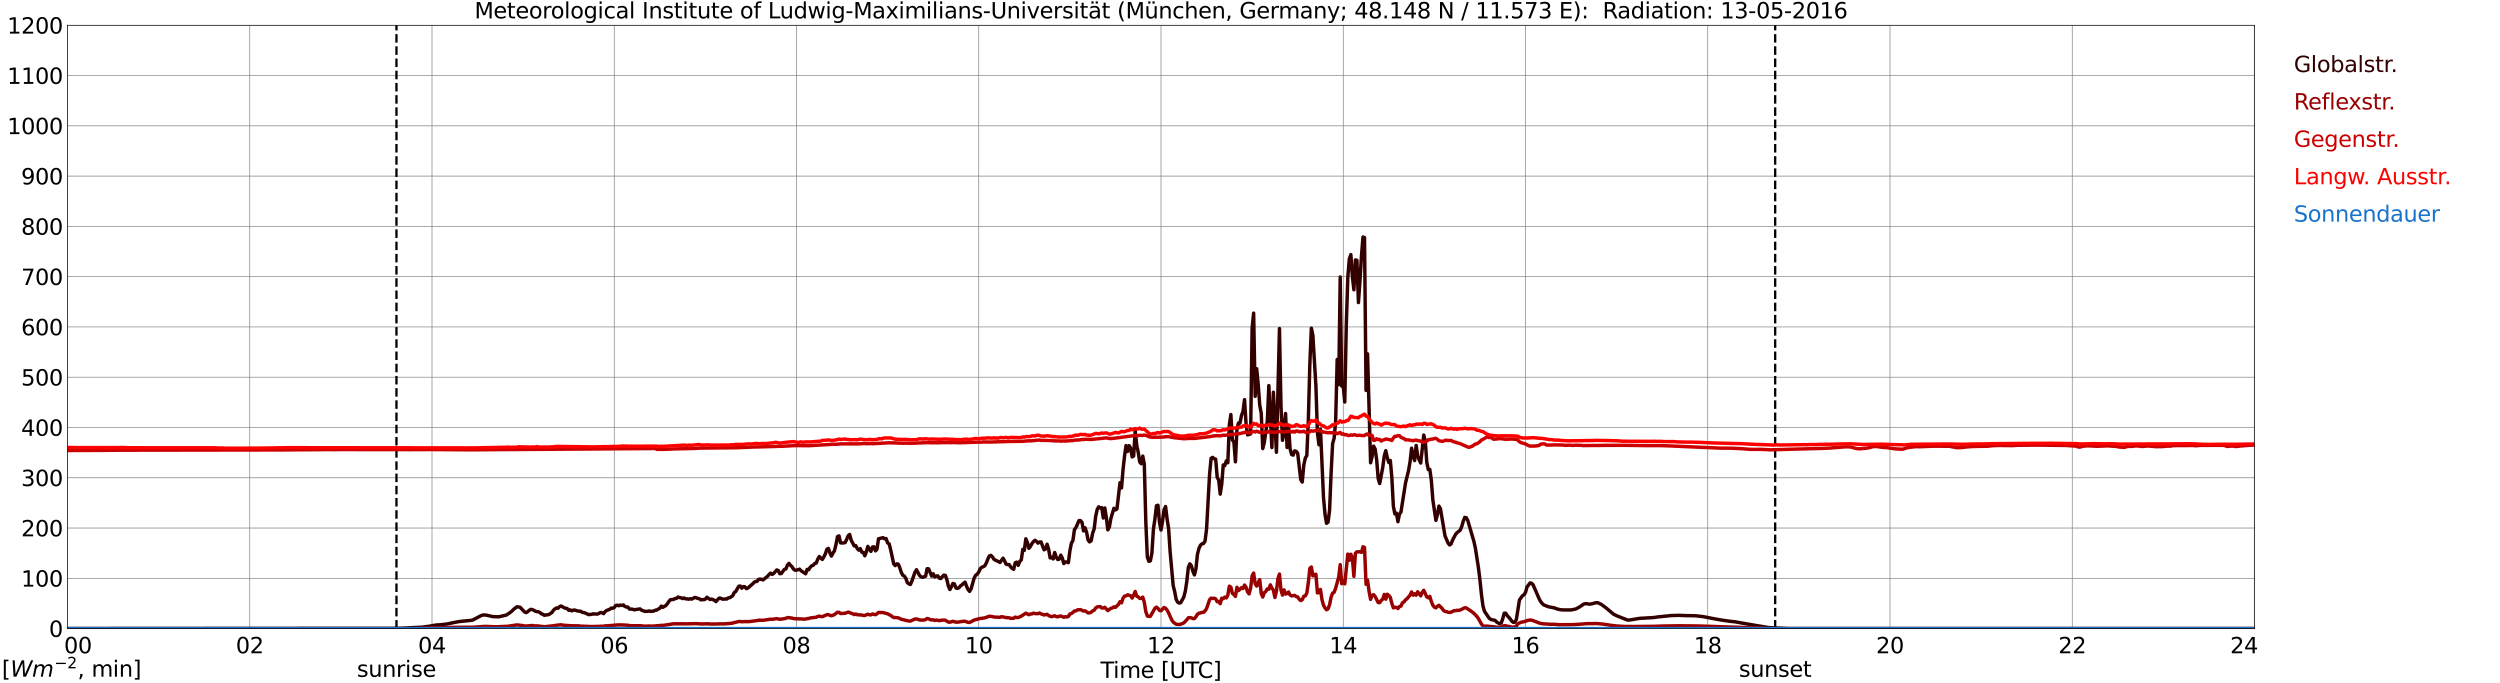 <?xml version="1.0" encoding="utf-8" standalone="no"?>
<!DOCTYPE svg PUBLIC "-//W3C//DTD SVG 1.1//EN"
  "http://www.w3.org/Graphics/SVG/1.1/DTD/svg11.dtd">
<svg xmlns:xlink="http://www.w3.org/1999/xlink" width="1085.4pt" height="296.64pt" viewBox="0 0 1085.4 296.64" xmlns="http://www.w3.org/2000/svg" version="1.1">
 <defs>
  <style type="text/css">*{stroke-linejoin: round; stroke-linecap: butt}</style>
 </defs>
 <g id="figure_1">
  <g id="patch_1">
   <path d="M 0 296.64 
L 1085.4 296.64 
L 1085.4 0 
L 0 0 
z
" style="fill: #ffffff"/>
  </g>
  <g id="axes_1">
   <g id="patch_2">
    <path d="M 29.306 272.909 
L 978.814 272.909 
L 978.814 10.976 
L 29.306 10.976 
z
" style="fill: #ffffff"/>
   </g>
   <g id="patch_3">
    <path d="M 978.814 272.909 
L 978.814 272.909 
L 978.814 10.976 
L 978.814 10.976 
z
" clip-path="url(#p224c44a8cf)" style="fill: #d3d3d3; opacity: 0.25; stroke: #d3d3d3; stroke-linejoin: miter"/>
   </g>
   <g id="matplotlib.axis_1">
    <g id="xtick_1">
     <g id="line2d_1">
      <path d="M 29.306 272.909 
L 29.306 10.976 
" clip-path="url(#p224c44a8cf)" style="fill: none; stroke: #808080; stroke-width: 0.3; stroke-linecap: square"/>
     </g>
     <g id="line2d_2"/>
     <g id="text_1">
      <!--    00 -->
      <g transform="translate(18.733 283.627) scale(0.095 -0.095)">
       <defs>
        <path id="DejaVuSans-20" transform="scale(0.016)"/>
        <path id="DejaVuSans-30" d="M 2034 4250 
Q 1547 4250 1301 3770 
Q 1056 3291 1056 2328 
Q 1056 1369 1301 889 
Q 1547 409 2034 409 
Q 2525 409 2770 889 
Q 3016 1369 3016 2328 
Q 3016 3291 2770 3770 
Q 2525 4250 2034 4250 
z
M 2034 4750 
Q 2819 4750 3233 4129 
Q 3647 3509 3647 2328 
Q 3647 1150 3233 529 
Q 2819 -91 2034 -91 
Q 1250 -91 836 529 
Q 422 1150 422 2328 
Q 422 3509 836 4129 
Q 1250 4750 2034 4750 
z
" transform="scale(0.016)"/>
       </defs>
       <use xlink:href="#DejaVuSans-20"/>
       <use xlink:href="#DejaVuSans-20" transform="translate(31.787 0)"/>
       <use xlink:href="#DejaVuSans-20" transform="translate(63.574 0)"/>
       <use xlink:href="#DejaVuSans-30" transform="translate(95.361 0)"/>
       <use xlink:href="#DejaVuSans-30" transform="translate(158.984 0)"/>
      </g>
     </g>
    </g>
    <g id="xtick_2">
     <g id="line2d_3">
      <path d="M 108.431 272.909 
L 108.431 10.976 
" clip-path="url(#p224c44a8cf)" style="fill: none; stroke: #808080; stroke-width: 0.3; stroke-linecap: square"/>
     </g>
     <g id="line2d_4"/>
     <g id="text_2">
      <!-- 02 -->
      <g transform="translate(102.387 283.627) scale(0.095 -0.095)">
       <defs>
        <path id="DejaVuSans-32" d="M 1228 531 
L 3431 531 
L 3431 0 
L 469 0 
L 469 531 
Q 828 903 1448 1529 
Q 2069 2156 2228 2338 
Q 2531 2678 2651 2914 
Q 2772 3150 2772 3378 
Q 2772 3750 2511 3984 
Q 2250 4219 1831 4219 
Q 1534 4219 1204 4116 
Q 875 4013 500 3803 
L 500 4441 
Q 881 4594 1212 4672 
Q 1544 4750 1819 4750 
Q 2544 4750 2975 4387 
Q 3406 4025 3406 3419 
Q 3406 3131 3298 2873 
Q 3191 2616 2906 2266 
Q 2828 2175 2409 1742 
Q 1991 1309 1228 531 
z
" transform="scale(0.016)"/>
       </defs>
       <use xlink:href="#DejaVuSans-30"/>
       <use xlink:href="#DejaVuSans-32" transform="translate(63.623 0)"/>
      </g>
     </g>
    </g>
    <g id="xtick_3">
     <g id="line2d_5">
      <path d="M 187.557 272.909 
L 187.557 10.976 
" clip-path="url(#p224c44a8cf)" style="fill: none; stroke: #808080; stroke-width: 0.3; stroke-linecap: square"/>
     </g>
     <g id="line2d_6"/>
     <g id="text_3">
      <!-- 04 -->
      <g transform="translate(181.513 283.627) scale(0.095 -0.095)">
       <defs>
        <path id="DejaVuSans-34" d="M 2419 4116 
L 825 1625 
L 2419 1625 
L 2419 4116 
z
M 2253 4666 
L 3047 4666 
L 3047 1625 
L 3713 1625 
L 3713 1100 
L 3047 1100 
L 3047 0 
L 2419 0 
L 2419 1100 
L 313 1100 
L 313 1709 
L 2253 4666 
z
" transform="scale(0.016)"/>
       </defs>
       <use xlink:href="#DejaVuSans-30"/>
       <use xlink:href="#DejaVuSans-34" transform="translate(63.623 0)"/>
      </g>
     </g>
    </g>
    <g id="xtick_4">
     <g id="line2d_7">
      <path d="M 266.683 272.909 
L 266.683 10.976 
" clip-path="url(#p224c44a8cf)" style="fill: none; stroke: #808080; stroke-width: 0.3; stroke-linecap: square"/>
     </g>
     <g id="line2d_8"/>
     <g id="text_4">
      <!-- 06 -->
      <g transform="translate(260.638 283.627) scale(0.095 -0.095)">
       <defs>
        <path id="DejaVuSans-36" d="M 2113 2584 
Q 1688 2584 1439 2293 
Q 1191 2003 1191 1497 
Q 1191 994 1439 701 
Q 1688 409 2113 409 
Q 2538 409 2786 701 
Q 3034 994 3034 1497 
Q 3034 2003 2786 2293 
Q 2538 2584 2113 2584 
z
M 3366 4563 
L 3366 3988 
Q 3128 4100 2886 4159 
Q 2644 4219 2406 4219 
Q 1781 4219 1451 3797 
Q 1122 3375 1075 2522 
Q 1259 2794 1537 2939 
Q 1816 3084 2150 3084 
Q 2853 3084 3261 2657 
Q 3669 2231 3669 1497 
Q 3669 778 3244 343 
Q 2819 -91 2113 -91 
Q 1303 -91 875 529 
Q 447 1150 447 2328 
Q 447 3434 972 4092 
Q 1497 4750 2381 4750 
Q 2619 4750 2861 4703 
Q 3103 4656 3366 4563 
z
" transform="scale(0.016)"/>
       </defs>
       <use xlink:href="#DejaVuSans-30"/>
       <use xlink:href="#DejaVuSans-36" transform="translate(63.623 0)"/>
      </g>
     </g>
    </g>
    <g id="xtick_5">
     <g id="line2d_9">
      <path d="M 345.808 272.909 
L 345.808 10.976 
" clip-path="url(#p224c44a8cf)" style="fill: none; stroke: #808080; stroke-width: 0.3; stroke-linecap: square"/>
     </g>
     <g id="line2d_10"/>
     <g id="text_5">
      <!-- 08 -->
      <g transform="translate(339.764 283.627) scale(0.095 -0.095)">
       <defs>
        <path id="DejaVuSans-38" d="M 2034 2216 
Q 1584 2216 1326 1975 
Q 1069 1734 1069 1313 
Q 1069 891 1326 650 
Q 1584 409 2034 409 
Q 2484 409 2743 651 
Q 3003 894 3003 1313 
Q 3003 1734 2745 1975 
Q 2488 2216 2034 2216 
z
M 1403 2484 
Q 997 2584 770 2862 
Q 544 3141 544 3541 
Q 544 4100 942 4425 
Q 1341 4750 2034 4750 
Q 2731 4750 3128 4425 
Q 3525 4100 3525 3541 
Q 3525 3141 3298 2862 
Q 3072 2584 2669 2484 
Q 3125 2378 3379 2068 
Q 3634 1759 3634 1313 
Q 3634 634 3220 271 
Q 2806 -91 2034 -91 
Q 1263 -91 848 271 
Q 434 634 434 1313 
Q 434 1759 690 2068 
Q 947 2378 1403 2484 
z
M 1172 3481 
Q 1172 3119 1398 2916 
Q 1625 2713 2034 2713 
Q 2441 2713 2670 2916 
Q 2900 3119 2900 3481 
Q 2900 3844 2670 4047 
Q 2441 4250 2034 4250 
Q 1625 4250 1398 4047 
Q 1172 3844 1172 3481 
z
" transform="scale(0.016)"/>
       </defs>
       <use xlink:href="#DejaVuSans-30"/>
       <use xlink:href="#DejaVuSans-38" transform="translate(63.623 0)"/>
      </g>
     </g>
    </g>
    <g id="xtick_6">
     <g id="line2d_11">
      <path d="M 424.934 272.909 
L 424.934 10.976 
" clip-path="url(#p224c44a8cf)" style="fill: none; stroke: #808080; stroke-width: 0.3; stroke-linecap: square"/>
     </g>
     <g id="line2d_12"/>
     <g id="text_6">
      <!-- 10 -->
      <g transform="translate(418.89 283.627) scale(0.095 -0.095)">
       <defs>
        <path id="DejaVuSans-31" d="M 794 531 
L 1825 531 
L 1825 4091 
L 703 3866 
L 703 4441 
L 1819 4666 
L 2450 4666 
L 2450 531 
L 3481 531 
L 3481 0 
L 794 0 
L 794 531 
z
" transform="scale(0.016)"/>
       </defs>
       <use xlink:href="#DejaVuSans-31"/>
       <use xlink:href="#DejaVuSans-30" transform="translate(63.623 0)"/>
      </g>
     </g>
    </g>
    <g id="xtick_7">
     <g id="line2d_13">
      <path d="M 504.06 272.909 
L 504.06 10.976 
" clip-path="url(#p224c44a8cf)" style="fill: none; stroke: #808080; stroke-width: 0.3; stroke-linecap: square"/>
     </g>
     <g id="line2d_14"/>
     <g id="text_7">
      <!-- 12 -->
      <g transform="translate(498.015 283.627) scale(0.095 -0.095)">
       <use xlink:href="#DejaVuSans-31"/>
       <use xlink:href="#DejaVuSans-32" transform="translate(63.623 0)"/>
      </g>
     </g>
    </g>
    <g id="xtick_8">
     <g id="line2d_15">
      <path d="M 583.185 272.909 
L 583.185 10.976 
" clip-path="url(#p224c44a8cf)" style="fill: none; stroke: #808080; stroke-width: 0.3; stroke-linecap: square"/>
     </g>
     <g id="line2d_16"/>
     <g id="text_8">
      <!-- 14 -->
      <g transform="translate(577.141 283.627) scale(0.095 -0.095)">
       <use xlink:href="#DejaVuSans-31"/>
       <use xlink:href="#DejaVuSans-34" transform="translate(63.623 0)"/>
      </g>
     </g>
    </g>
    <g id="xtick_9">
     <g id="line2d_17">
      <path d="M 662.311 272.909 
L 662.311 10.976 
" clip-path="url(#p224c44a8cf)" style="fill: none; stroke: #808080; stroke-width: 0.3; stroke-linecap: square"/>
     </g>
     <g id="line2d_18"/>
     <g id="text_9">
      <!-- 16 -->
      <g transform="translate(656.267 283.627) scale(0.095 -0.095)">
       <use xlink:href="#DejaVuSans-31"/>
       <use xlink:href="#DejaVuSans-36" transform="translate(63.623 0)"/>
      </g>
     </g>
    </g>
    <g id="xtick_10">
     <g id="line2d_19">
      <path d="M 741.437 272.909 
L 741.437 10.976 
" clip-path="url(#p224c44a8cf)" style="fill: none; stroke: #808080; stroke-width: 0.3; stroke-linecap: square"/>
     </g>
     <g id="line2d_20"/>
     <g id="text_10">
      <!-- 18 -->
      <g transform="translate(735.392 283.627) scale(0.095 -0.095)">
       <use xlink:href="#DejaVuSans-31"/>
       <use xlink:href="#DejaVuSans-38" transform="translate(63.623 0)"/>
      </g>
     </g>
    </g>
    <g id="xtick_11">
     <g id="line2d_21">
      <path d="M 820.562 272.909 
L 820.562 10.976 
" clip-path="url(#p224c44a8cf)" style="fill: none; stroke: #808080; stroke-width: 0.3; stroke-linecap: square"/>
     </g>
     <g id="line2d_22"/>
     <g id="text_11">
      <!-- 20 -->
      <g transform="translate(814.518 283.627) scale(0.095 -0.095)">
       <use xlink:href="#DejaVuSans-32"/>
       <use xlink:href="#DejaVuSans-30" transform="translate(63.623 0)"/>
      </g>
     </g>
    </g>
    <g id="xtick_12">
     <g id="line2d_23">
      <path d="M 899.688 272.909 
L 899.688 10.976 
" clip-path="url(#p224c44a8cf)" style="fill: none; stroke: #808080; stroke-width: 0.3; stroke-linecap: square"/>
     </g>
     <g id="line2d_24"/>
     <g id="text_12">
      <!-- 22 -->
      <g transform="translate(893.644 283.627) scale(0.095 -0.095)">
       <use xlink:href="#DejaVuSans-32"/>
       <use xlink:href="#DejaVuSans-32" transform="translate(63.623 0)"/>
      </g>
     </g>
    </g>
    <g id="xtick_13">
     <g id="line2d_25">
      <path d="M 978.814 272.909 
L 978.814 10.976 
" clip-path="url(#p224c44a8cf)" style="fill: none; stroke: #808080; stroke-width: 0.3; stroke-linecap: square"/>
     </g>
     <g id="line2d_26"/>
     <g id="text_13">
      <!-- 24    -->
      <g transform="translate(968.241 283.627) scale(0.095 -0.095)">
       <use xlink:href="#DejaVuSans-32"/>
       <use xlink:href="#DejaVuSans-34" transform="translate(63.623 0)"/>
       <use xlink:href="#DejaVuSans-20" transform="translate(127.246 0)"/>
       <use xlink:href="#DejaVuSans-20" transform="translate(159.033 0)"/>
       <use xlink:href="#DejaVuSans-20" transform="translate(190.82 0)"/>
      </g>
     </g>
    </g>
    <g id="text_14">
     <!-- Time [UTC] -->
     <g transform="translate(477.806 294.322) scale(0.095 -0.095)">
      <defs>
       <path id="DejaVuSans-54" d="M -19 4666 
L 3928 4666 
L 3928 4134 
L 2272 4134 
L 2272 0 
L 1638 0 
L 1638 4134 
L -19 4134 
L -19 4666 
z
" transform="scale(0.016)"/>
       <path id="DejaVuSans-69" d="M 603 3500 
L 1178 3500 
L 1178 0 
L 603 0 
L 603 3500 
z
M 603 4863 
L 1178 4863 
L 1178 4134 
L 603 4134 
L 603 4863 
z
" transform="scale(0.016)"/>
       <path id="DejaVuSans-6d" d="M 3328 2828 
Q 3544 3216 3844 3400 
Q 4144 3584 4550 3584 
Q 5097 3584 5394 3201 
Q 5691 2819 5691 2113 
L 5691 0 
L 5113 0 
L 5113 2094 
Q 5113 2597 4934 2840 
Q 4756 3084 4391 3084 
Q 3944 3084 3684 2787 
Q 3425 2491 3425 1978 
L 3425 0 
L 2847 0 
L 2847 2094 
Q 2847 2600 2669 2842 
Q 2491 3084 2119 3084 
Q 1678 3084 1418 2786 
Q 1159 2488 1159 1978 
L 1159 0 
L 581 0 
L 581 3500 
L 1159 3500 
L 1159 2956 
Q 1356 3278 1631 3431 
Q 1906 3584 2284 3584 
Q 2666 3584 2933 3390 
Q 3200 3197 3328 2828 
z
" transform="scale(0.016)"/>
       <path id="DejaVuSans-65" d="M 3597 1894 
L 3597 1613 
L 953 1613 
Q 991 1019 1311 708 
Q 1631 397 2203 397 
Q 2534 397 2845 478 
Q 3156 559 3463 722 
L 3463 178 
Q 3153 47 2828 -22 
Q 2503 -91 2169 -91 
Q 1331 -91 842 396 
Q 353 884 353 1716 
Q 353 2575 817 3079 
Q 1281 3584 2069 3584 
Q 2775 3584 3186 3129 
Q 3597 2675 3597 1894 
z
M 3022 2063 
Q 3016 2534 2758 2815 
Q 2500 3097 2075 3097 
Q 1594 3097 1305 2825 
Q 1016 2553 972 2059 
L 3022 2063 
z
" transform="scale(0.016)"/>
       <path id="DejaVuSans-5b" d="M 550 4863 
L 1875 4863 
L 1875 4416 
L 1125 4416 
L 1125 -397 
L 1875 -397 
L 1875 -844 
L 550 -844 
L 550 4863 
z
" transform="scale(0.016)"/>
       <path id="DejaVuSans-55" d="M 556 4666 
L 1191 4666 
L 1191 1831 
Q 1191 1081 1462 751 
Q 1734 422 2344 422 
Q 2950 422 3222 751 
Q 3494 1081 3494 1831 
L 3494 4666 
L 4128 4666 
L 4128 1753 
Q 4128 841 3676 375 
Q 3225 -91 2344 -91 
Q 1459 -91 1007 375 
Q 556 841 556 1753 
L 556 4666 
z
" transform="scale(0.016)"/>
       <path id="DejaVuSans-43" d="M 4122 4306 
L 4122 3641 
Q 3803 3938 3442 4084 
Q 3081 4231 2675 4231 
Q 1875 4231 1450 3742 
Q 1025 3253 1025 2328 
Q 1025 1406 1450 917 
Q 1875 428 2675 428 
Q 3081 428 3442 575 
Q 3803 722 4122 1019 
L 4122 359 
Q 3791 134 3420 21 
Q 3050 -91 2638 -91 
Q 1578 -91 968 557 
Q 359 1206 359 2328 
Q 359 3453 968 4101 
Q 1578 4750 2638 4750 
Q 3056 4750 3426 4639 
Q 3797 4528 4122 4306 
z
" transform="scale(0.016)"/>
       <path id="DejaVuSans-5d" d="M 1947 4863 
L 1947 -844 
L 622 -844 
L 622 -397 
L 1369 -397 
L 1369 4416 
L 622 4416 
L 622 4863 
L 1947 4863 
z
" transform="scale(0.016)"/>
      </defs>
      <use xlink:href="#DejaVuSans-54"/>
      <use xlink:href="#DejaVuSans-69" transform="translate(57.959 0)"/>
      <use xlink:href="#DejaVuSans-6d" transform="translate(85.742 0)"/>
      <use xlink:href="#DejaVuSans-65" transform="translate(183.154 0)"/>
      <use xlink:href="#DejaVuSans-20" transform="translate(244.678 0)"/>
      <use xlink:href="#DejaVuSans-5b" transform="translate(276.465 0)"/>
      <use xlink:href="#DejaVuSans-55" transform="translate(315.479 0)"/>
      <use xlink:href="#DejaVuSans-54" transform="translate(388.672 0)"/>
      <use xlink:href="#DejaVuSans-43" transform="translate(443.881 0)"/>
      <use xlink:href="#DejaVuSans-5d" transform="translate(513.705 0)"/>
     </g>
    </g>
   </g>
   <g id="matplotlib.axis_2">
    <g id="ytick_1">
     <g id="line2d_27">
      <path d="M 29.306 272.909 
L 978.814 272.909 
" clip-path="url(#p224c44a8cf)" style="fill: none; stroke: #808080; stroke-width: 0.3; stroke-linecap: square"/>
     </g>
     <g id="line2d_28"/>
     <g id="text_15">
      <!-- 0 -->
      <g transform="translate(21.261 276.518) scale(0.095 -0.095)">
       <use xlink:href="#DejaVuSans-30"/>
      </g>
     </g>
    </g>
    <g id="ytick_2">
     <g id="line2d_29">
      <path d="M 29.306 251.081 
L 978.814 251.081 
" clip-path="url(#p224c44a8cf)" style="fill: none; stroke: #808080; stroke-width: 0.3; stroke-linecap: square"/>
     </g>
     <g id="line2d_30"/>
     <g id="text_16">
      <!-- 100 -->
      <g transform="translate(9.173 254.69) scale(0.095 -0.095)">
       <use xlink:href="#DejaVuSans-31"/>
       <use xlink:href="#DejaVuSans-30" transform="translate(63.623 0)"/>
       <use xlink:href="#DejaVuSans-30" transform="translate(127.246 0)"/>
      </g>
     </g>
    </g>
    <g id="ytick_3">
     <g id="line2d_31">
      <path d="M 29.306 229.253 
L 978.814 229.253 
" clip-path="url(#p224c44a8cf)" style="fill: none; stroke: #808080; stroke-width: 0.3; stroke-linecap: square"/>
     </g>
     <g id="line2d_32"/>
     <g id="text_17">
      <!-- 200 -->
      <g transform="translate(9.173 232.863) scale(0.095 -0.095)">
       <use xlink:href="#DejaVuSans-32"/>
       <use xlink:href="#DejaVuSans-30" transform="translate(63.623 0)"/>
       <use xlink:href="#DejaVuSans-30" transform="translate(127.246 0)"/>
      </g>
     </g>
    </g>
    <g id="ytick_4">
     <g id="line2d_33">
      <path d="M 29.306 207.426 
L 978.814 207.426 
" clip-path="url(#p224c44a8cf)" style="fill: none; stroke: #808080; stroke-width: 0.3; stroke-linecap: square"/>
     </g>
     <g id="line2d_34"/>
     <g id="text_18">
      <!-- 300 -->
      <g transform="translate(9.173 211.035) scale(0.095 -0.095)">
       <defs>
        <path id="DejaVuSans-33" d="M 2597 2516 
Q 3050 2419 3304 2112 
Q 3559 1806 3559 1356 
Q 3559 666 3084 287 
Q 2609 -91 1734 -91 
Q 1441 -91 1130 -33 
Q 819 25 488 141 
L 488 750 
Q 750 597 1062 519 
Q 1375 441 1716 441 
Q 2309 441 2620 675 
Q 2931 909 2931 1356 
Q 2931 1769 2642 2001 
Q 2353 2234 1838 2234 
L 1294 2234 
L 1294 2753 
L 1863 2753 
Q 2328 2753 2575 2939 
Q 2822 3125 2822 3475 
Q 2822 3834 2567 4026 
Q 2313 4219 1838 4219 
Q 1578 4219 1281 4162 
Q 984 4106 628 3988 
L 628 4550 
Q 988 4650 1302 4700 
Q 1616 4750 1894 4750 
Q 2613 4750 3031 4423 
Q 3450 4097 3450 3541 
Q 3450 3153 3228 2886 
Q 3006 2619 2597 2516 
z
" transform="scale(0.016)"/>
       </defs>
       <use xlink:href="#DejaVuSans-33"/>
       <use xlink:href="#DejaVuSans-30" transform="translate(63.623 0)"/>
       <use xlink:href="#DejaVuSans-30" transform="translate(127.246 0)"/>
      </g>
     </g>
    </g>
    <g id="ytick_5">
     <g id="line2d_35">
      <path d="M 29.306 185.598 
L 978.814 185.598 
" clip-path="url(#p224c44a8cf)" style="fill: none; stroke: #808080; stroke-width: 0.3; stroke-linecap: square"/>
     </g>
     <g id="line2d_36"/>
     <g id="text_19">
      <!-- 400 -->
      <g transform="translate(9.173 189.207) scale(0.095 -0.095)">
       <use xlink:href="#DejaVuSans-34"/>
       <use xlink:href="#DejaVuSans-30" transform="translate(63.623 0)"/>
       <use xlink:href="#DejaVuSans-30" transform="translate(127.246 0)"/>
      </g>
     </g>
    </g>
    <g id="ytick_6">
     <g id="line2d_37">
      <path d="M 29.306 163.77 
L 978.814 163.77 
" clip-path="url(#p224c44a8cf)" style="fill: none; stroke: #808080; stroke-width: 0.3; stroke-linecap: square"/>
     </g>
     <g id="line2d_38"/>
     <g id="text_20">
      <!-- 500 -->
      <g transform="translate(9.173 167.379) scale(0.095 -0.095)">
       <defs>
        <path id="DejaVuSans-35" d="M 691 4666 
L 3169 4666 
L 3169 4134 
L 1269 4134 
L 1269 2991 
Q 1406 3038 1543 3061 
Q 1681 3084 1819 3084 
Q 2600 3084 3056 2656 
Q 3513 2228 3513 1497 
Q 3513 744 3044 326 
Q 2575 -91 1722 -91 
Q 1428 -91 1123 -41 
Q 819 9 494 109 
L 494 744 
Q 775 591 1075 516 
Q 1375 441 1709 441 
Q 2250 441 2565 725 
Q 2881 1009 2881 1497 
Q 2881 1984 2565 2268 
Q 2250 2553 1709 2553 
Q 1456 2553 1204 2497 
Q 953 2441 691 2322 
L 691 4666 
z
" transform="scale(0.016)"/>
       </defs>
       <use xlink:href="#DejaVuSans-35"/>
       <use xlink:href="#DejaVuSans-30" transform="translate(63.623 0)"/>
       <use xlink:href="#DejaVuSans-30" transform="translate(127.246 0)"/>
      </g>
     </g>
    </g>
    <g id="ytick_7">
     <g id="line2d_39">
      <path d="M 29.306 141.942 
L 978.814 141.942 
" clip-path="url(#p224c44a8cf)" style="fill: none; stroke: #808080; stroke-width: 0.3; stroke-linecap: square"/>
     </g>
     <g id="line2d_40"/>
     <g id="text_21">
      <!-- 600 -->
      <g transform="translate(9.173 145.551) scale(0.095 -0.095)">
       <use xlink:href="#DejaVuSans-36"/>
       <use xlink:href="#DejaVuSans-30" transform="translate(63.623 0)"/>
       <use xlink:href="#DejaVuSans-30" transform="translate(127.246 0)"/>
      </g>
     </g>
    </g>
    <g id="ytick_8">
     <g id="line2d_41">
      <path d="M 29.306 120.114 
L 978.814 120.114 
" clip-path="url(#p224c44a8cf)" style="fill: none; stroke: #808080; stroke-width: 0.3; stroke-linecap: square"/>
     </g>
     <g id="line2d_42"/>
     <g id="text_22">
      <!-- 700 -->
      <g transform="translate(9.173 123.724) scale(0.095 -0.095)">
       <defs>
        <path id="DejaVuSans-37" d="M 525 4666 
L 3525 4666 
L 3525 4397 
L 1831 0 
L 1172 0 
L 2766 4134 
L 525 4134 
L 525 4666 
z
" transform="scale(0.016)"/>
       </defs>
       <use xlink:href="#DejaVuSans-37"/>
       <use xlink:href="#DejaVuSans-30" transform="translate(63.623 0)"/>
       <use xlink:href="#DejaVuSans-30" transform="translate(127.246 0)"/>
      </g>
     </g>
    </g>
    <g id="ytick_9">
     <g id="line2d_43">
      <path d="M 29.306 98.287 
L 978.814 98.287 
" clip-path="url(#p224c44a8cf)" style="fill: none; stroke: #808080; stroke-width: 0.3; stroke-linecap: square"/>
     </g>
     <g id="line2d_44"/>
     <g id="text_23">
      <!-- 800 -->
      <g transform="translate(9.173 101.896) scale(0.095 -0.095)">
       <use xlink:href="#DejaVuSans-38"/>
       <use xlink:href="#DejaVuSans-30" transform="translate(63.623 0)"/>
       <use xlink:href="#DejaVuSans-30" transform="translate(127.246 0)"/>
      </g>
     </g>
    </g>
    <g id="ytick_10">
     <g id="line2d_45">
      <path d="M 29.306 76.459 
L 978.814 76.459 
" clip-path="url(#p224c44a8cf)" style="fill: none; stroke: #808080; stroke-width: 0.3; stroke-linecap: square"/>
     </g>
     <g id="line2d_46"/>
     <g id="text_24">
      <!-- 900 -->
      <g transform="translate(9.173 80.068) scale(0.095 -0.095)">
       <defs>
        <path id="DejaVuSans-39" d="M 703 97 
L 703 672 
Q 941 559 1184 500 
Q 1428 441 1663 441 
Q 2288 441 2617 861 
Q 2947 1281 2994 2138 
Q 2813 1869 2534 1725 
Q 2256 1581 1919 1581 
Q 1219 1581 811 2004 
Q 403 2428 403 3163 
Q 403 3881 828 4315 
Q 1253 4750 1959 4750 
Q 2769 4750 3195 4129 
Q 3622 3509 3622 2328 
Q 3622 1225 3098 567 
Q 2575 -91 1691 -91 
Q 1453 -91 1209 -44 
Q 966 3 703 97 
z
M 1959 2075 
Q 2384 2075 2632 2365 
Q 2881 2656 2881 3163 
Q 2881 3666 2632 3958 
Q 2384 4250 1959 4250 
Q 1534 4250 1286 3958 
Q 1038 3666 1038 3163 
Q 1038 2656 1286 2365 
Q 1534 2075 1959 2075 
z
" transform="scale(0.016)"/>
       </defs>
       <use xlink:href="#DejaVuSans-39"/>
       <use xlink:href="#DejaVuSans-30" transform="translate(63.623 0)"/>
       <use xlink:href="#DejaVuSans-30" transform="translate(127.246 0)"/>
      </g>
     </g>
    </g>
    <g id="ytick_11">
     <g id="line2d_47">
      <path d="M 29.306 54.631 
L 978.814 54.631 
" clip-path="url(#p224c44a8cf)" style="fill: none; stroke: #808080; stroke-width: 0.3; stroke-linecap: square"/>
     </g>
     <g id="line2d_48"/>
     <g id="text_25">
      <!-- 1000 -->
      <g transform="translate(3.128 58.24) scale(0.095 -0.095)">
       <use xlink:href="#DejaVuSans-31"/>
       <use xlink:href="#DejaVuSans-30" transform="translate(63.623 0)"/>
       <use xlink:href="#DejaVuSans-30" transform="translate(127.246 0)"/>
       <use xlink:href="#DejaVuSans-30" transform="translate(190.869 0)"/>
      </g>
     </g>
    </g>
    <g id="ytick_12">
     <g id="line2d_49">
      <path d="M 29.306 32.803 
L 978.814 32.803 
" clip-path="url(#p224c44a8cf)" style="fill: none; stroke: #808080; stroke-width: 0.3; stroke-linecap: square"/>
     </g>
     <g id="line2d_50"/>
     <g id="text_26">
      <!-- 1100 -->
      <g transform="translate(3.128 36.413) scale(0.095 -0.095)">
       <use xlink:href="#DejaVuSans-31"/>
       <use xlink:href="#DejaVuSans-31" transform="translate(63.623 0)"/>
       <use xlink:href="#DejaVuSans-30" transform="translate(127.246 0)"/>
       <use xlink:href="#DejaVuSans-30" transform="translate(190.869 0)"/>
      </g>
     </g>
    </g>
    <g id="ytick_13">
     <g id="line2d_51">
      <path d="M 29.306 10.976 
L 978.814 10.976 
" clip-path="url(#p224c44a8cf)" style="fill: none; stroke: #808080; stroke-width: 0.3; stroke-linecap: square"/>
     </g>
     <g id="line2d_52"/>
     <g id="text_27">
      <!-- 1200 -->
      <g transform="translate(3.128 14.585) scale(0.095 -0.095)">
       <use xlink:href="#DejaVuSans-31"/>
       <use xlink:href="#DejaVuSans-32" transform="translate(63.623 0)"/>
       <use xlink:href="#DejaVuSans-30" transform="translate(127.246 0)"/>
       <use xlink:href="#DejaVuSans-30" transform="translate(190.869 0)"/>
      </g>
     </g>
    </g>
   </g>
   <g id="line2d_53">
    <path d="M 172.128 272.909 
L 172.128 10.976 
" clip-path="url(#p224c44a8cf)" style="fill: none; stroke-dasharray: 3.7,1.6; stroke-dashoffset: 0; stroke: #000000"/>
   </g>
   <g id="line2d_54">
    <path d="M 770.713 272.909 
L 770.713 10.976 
" clip-path="url(#p224c44a8cf)" style="fill: none; stroke-dasharray: 3.7,1.6; stroke-dashoffset: 0; stroke: #000000"/>
   </g>
   <g id="line2d_55">
    <path d="M 29.306 272.909 
L 173.051 272.806 
L 177.007 272.614 
L 180.304 272.42 
L 182.941 272.322 
L 186.898 271.82 
L 187.557 271.645 
L 188.876 271.451 
L 189.535 271.335 
L 190.854 271.276 
L 192.832 271.064 
L 194.151 270.89 
L 197.448 270.211 
L 199.426 269.844 
L 204.701 269.32 
L 205.36 269.146 
L 208.657 267.384 
L 209.317 267.114 
L 209.976 266.976 
L 211.295 267.094 
L 213.932 267.714 
L 216.57 267.79 
L 219.867 267.015 
L 221.845 265.679 
L 223.164 264.4 
L 224.482 263.433 
L 225.801 263.645 
L 227.779 265.719 
L 228.439 265.97 
L 229.098 265.564 
L 229.757 264.981 
L 230.417 264.555 
L 231.076 264.654 
L 231.736 264.924 
L 232.395 265.35 
L 233.054 265.544 
L 233.714 265.601 
L 234.373 265.911 
L 235.033 266.474 
L 235.692 266.705 
L 236.351 267.151 
L 237.011 266.959 
L 237.67 266.939 
L 238.329 266.784 
L 239.648 265.893 
L 240.308 264.905 
L 240.967 264.344 
L 241.626 263.955 
L 242.286 264.071 
L 242.945 263.355 
L 243.604 263.104 
L 244.923 263.839 
L 245.583 264.11 
L 246.242 264.189 
L 246.901 264.963 
L 247.561 264.789 
L 248.22 265.215 
L 248.88 264.885 
L 249.539 264.865 
L 250.858 265.273 
L 252.176 265.389 
L 252.836 265.911 
L 253.495 265.93 
L 254.814 266.474 
L 255.473 266.841 
L 256.792 266.725 
L 257.451 266.531 
L 259.43 266.609 
L 260.748 265.911 
L 261.408 266.029 
L 262.067 266.415 
L 262.726 265.524 
L 263.386 265.04 
L 264.705 264.536 
L 265.364 264.014 
L 266.023 264.071 
L 266.683 263.761 
L 267.342 262.87 
L 268.002 262.755 
L 268.661 262.988 
L 269.32 262.696 
L 269.98 262.87 
L 270.639 262.639 
L 271.298 263.315 
L 271.958 263.529 
L 272.617 263.588 
L 273.277 264.42 
L 274.595 264.479 
L 275.255 264.75 
L 277.892 264.363 
L 278.552 264.905 
L 279.87 265.409 
L 281.189 265.409 
L 281.849 265.254 
L 282.508 265.428 
L 283.827 265.291 
L 284.486 264.924 
L 285.145 264.865 
L 285.805 264.42 
L 286.464 264.11 
L 287.124 263.143 
L 287.783 263.665 
L 289.102 262.89 
L 289.761 262.078 
L 290.42 261.089 
L 291.08 260.373 
L 292.399 260.255 
L 293.058 259.869 
L 293.717 259.81 
L 294.377 259.19 
L 295.036 259.443 
L 295.696 259.539 
L 296.355 259.869 
L 297.014 259.618 
L 297.674 260.004 
L 298.333 260.004 
L 298.992 260.179 
L 299.652 259.908 
L 300.311 260.12 
L 301.63 259.384 
L 302.289 259.539 
L 302.949 259.81 
L 303.608 259.945 
L 304.267 260.43 
L 304.927 260.314 
L 305.586 260.373 
L 306.246 260.12 
L 306.905 259.308 
L 308.224 260.255 
L 308.883 260.1 
L 310.202 260.604 
L 310.861 261.185 
L 312.18 259.694 
L 312.839 259.694 
L 313.499 260.063 
L 314.158 260.159 
L 314.818 260.024 
L 315.477 260.1 
L 316.136 259.618 
L 316.796 259.5 
L 318.114 258.649 
L 318.774 257.254 
L 319.433 256.789 
L 320.752 254.523 
L 321.411 254.427 
L 322.071 255.375 
L 322.73 254.698 
L 323.39 254.755 
L 324.049 255.569 
L 324.708 255.298 
L 326.027 254.117 
L 326.686 253.593 
L 327.346 252.877 
L 328.005 252.469 
L 328.665 252.432 
L 329.324 251.522 
L 329.983 251.443 
L 330.643 251.502 
L 331.302 251.773 
L 333.28 250.166 
L 333.94 249.352 
L 334.599 248.828 
L 335.258 249.392 
L 335.918 248.964 
L 337.236 247.434 
L 337.896 247.726 
L 338.555 249.082 
L 339.215 249.003 
L 340.533 247.202 
L 341.193 247.028 
L 341.852 245.382 
L 342.512 244.607 
L 343.171 245.421 
L 343.83 246.021 
L 344.49 247.047 
L 345.149 247.571 
L 345.808 247.551 
L 347.127 247.106 
L 347.787 247.783 
L 349.765 249.119 
L 350.424 247.202 
L 351.083 247.377 
L 351.743 246.312 
L 352.402 245.652 
L 353.062 245.441 
L 353.721 244.627 
L 354.38 244.452 
L 355.04 242.767 
L 355.699 241.625 
L 356.359 242.341 
L 357.018 242.883 
L 357.677 241.817 
L 358.337 240.462 
L 358.996 238.467 
L 359.655 238.1 
L 360.315 240.075 
L 360.974 241.431 
L 361.634 240.132 
L 362.293 239.106 
L 362.952 236.395 
L 363.612 232.986 
L 364.271 232.656 
L 364.93 235.66 
L 365.59 235.775 
L 366.909 235.581 
L 367.568 234.265 
L 368.227 232.599 
L 368.887 232.036 
L 369.546 234.536 
L 370.865 237.015 
L 371.524 236.88 
L 372.184 238.137 
L 372.843 238.855 
L 373.502 238.196 
L 374.162 239.726 
L 374.821 239.842 
L 375.481 241.296 
L 376.14 239.532 
L 376.799 237.227 
L 377.459 238.506 
L 378.118 239.377 
L 378.777 237.5 
L 379.437 237.402 
L 380.096 239.165 
L 380.756 238.467 
L 381.415 233.916 
L 383.393 233.431 
L 384.053 233.955 
L 384.712 233.82 
L 385.371 235.716 
L 386.031 236.105 
L 386.69 238.681 
L 388.009 244.801 
L 388.668 245.556 
L 389.328 244.801 
L 389.987 244.937 
L 390.646 246.467 
L 391.306 248.538 
L 391.965 249.739 
L 392.624 250.108 
L 393.284 251.133 
L 393.943 252.974 
L 394.603 253.478 
L 395.262 253.748 
L 395.921 252.238 
L 397.24 248.442 
L 397.899 247.357 
L 399.218 249.817 
L 399.878 250.457 
L 400.537 250.649 
L 401.856 250.147 
L 402.515 246.912 
L 403.175 246.971 
L 404.493 250.108 
L 405.153 249.101 
L 405.812 250.476 
L 406.471 250.108 
L 407.131 249.992 
L 407.79 250.998 
L 408.45 251.192 
L 409.109 250.339 
L 409.768 249.702 
L 410.428 249.798 
L 411.087 251.598 
L 411.746 254.504 
L 412.406 255.938 
L 413.065 254.737 
L 413.725 253.303 
L 414.384 253.554 
L 415.043 255.298 
L 415.703 255.453 
L 416.362 255.143 
L 417.022 254.329 
L 417.681 253.923 
L 418.34 253.207 
L 419 252.762 
L 419.659 254.582 
L 420.318 255.994 
L 420.978 256.75 
L 421.637 255.588 
L 422.956 250.902 
L 423.615 249.739 
L 424.275 249.293 
L 424.934 248.326 
L 425.593 246.892 
L 426.253 246.253 
L 426.912 246.041 
L 427.572 245.596 
L 428.231 244.393 
L 428.89 242.708 
L 429.55 241.352 
L 430.209 241.121 
L 430.869 241.78 
L 431.528 242.806 
L 432.187 243.232 
L 433.506 243.812 
L 434.165 244.201 
L 435.484 242.341 
L 436.144 243.502 
L 436.803 244.956 
L 437.462 245.111 
L 438.122 245.092 
L 438.781 246.098 
L 439.44 246.816 
L 440.1 247.163 
L 440.759 244.356 
L 441.419 244.046 
L 442.078 245.441 
L 442.737 243.756 
L 443.397 243.116 
L 444.056 238.526 
L 444.716 238.951 
L 445.375 233.916 
L 446.034 235.465 
L 446.694 238.061 
L 447.353 237.266 
L 448.012 236.026 
L 448.672 235.156 
L 449.331 234.575 
L 449.991 235.02 
L 450.65 235.815 
L 451.309 235.33 
L 451.969 235.271 
L 453.287 238.7 
L 453.947 238.351 
L 454.606 236.28 
L 455.266 238.427 
L 455.925 242.226 
L 456.584 241.933 
L 457.244 242.671 
L 457.903 239.881 
L 458.563 241.857 
L 459.222 242.922 
L 459.881 242.728 
L 460.541 241.023 
L 461.2 242.263 
L 461.859 244.683 
L 462.519 243.967 
L 463.178 244.007 
L 463.838 244.297 
L 464.497 239.202 
L 465.156 235.852 
L 465.816 234.671 
L 466.475 229.945 
L 467.134 229.055 
L 468.453 226.014 
L 469.113 226.053 
L 469.772 226.809 
L 470.431 230.506 
L 471.091 229.151 
L 471.75 231.089 
L 472.409 234.477 
L 473.069 235.271 
L 473.728 234.767 
L 474.388 231.495 
L 475.047 229.616 
L 475.706 224.135 
L 476.366 221.153 
L 477.025 220.029 
L 477.685 220.57 
L 478.344 220.415 
L 479.003 224.89 
L 479.663 220.553 
L 480.322 224.735 
L 480.981 230.041 
L 481.641 228.804 
L 482.3 225.084 
L 483.619 220.668 
L 484.278 221.384 
L 484.938 220.959 
L 486.256 209.589 
L 486.916 211.837 
L 487.575 203.953 
L 488.235 197.95 
L 488.894 193.456 
L 489.553 196.012 
L 490.213 193.495 
L 490.872 194.501 
L 491.532 198.376 
L 492.191 197.97 
L 492.85 186.851 
L 493.51 193.301 
L 494.169 196.361 
L 494.828 200.622 
L 495.488 201.338 
L 496.147 198.026 
L 496.807 201.475 
L 497.466 226.555 
L 498.125 241.876 
L 498.785 243.697 
L 499.444 243.502 
L 500.103 240.132 
L 500.763 229.79 
L 501.422 225.316 
L 502.082 219.584 
L 502.741 219.35 
L 503.4 226.75 
L 504.06 230.1 
L 504.719 226.324 
L 505.379 221.328 
L 506.038 219.913 
L 506.697 225.296 
L 507.357 229.404 
L 508.016 239.512 
L 509.335 254.174 
L 509.994 256.828 
L 510.654 260.275 
L 511.313 261.458 
L 511.972 261.825 
L 512.632 261.65 
L 513.95 259.229 
L 514.61 256.693 
L 515.269 252.334 
L 515.929 246.331 
L 516.588 244.801 
L 517.247 245.652 
L 517.907 248.036 
L 518.566 249.603 
L 519.226 246.988 
L 519.885 240.636 
L 520.544 238.1 
L 521.204 236.705 
L 521.863 236.105 
L 522.522 235.97 
L 523.182 234.922 
L 523.841 229.751 
L 525.16 205.677 
L 525.819 198.956 
L 526.479 198.587 
L 527.138 199.17 
L 527.797 199.345 
L 528.457 207.247 
L 529.116 208.447 
L 529.776 214.528 
L 530.435 210.152 
L 531.094 201.842 
L 531.754 202.132 
L 532.413 200.1 
L 533.073 200.912 
L 533.732 184.469 
L 534.391 179.975 
L 535.051 191.074 
L 535.71 191.886 
L 536.369 200.506 
L 537.029 186.504 
L 537.688 183.675 
L 538.348 183.714 
L 539.007 180.383 
L 539.666 178.6 
L 540.326 173.507 
L 540.985 183.945 
L 541.644 188.809 
L 542.963 188.4 
L 543.623 142.403 
L 544.282 135.953 
L 544.941 172.073 
L 545.601 160.085 
L 546.26 166.942 
L 546.919 175.812 
L 547.579 179.493 
L 548.238 194.755 
L 548.898 192.177 
L 550.216 182.784 
L 550.876 167.407 
L 552.195 194.309 
L 552.854 170.292 
L 554.173 196.361 
L 555.491 142.634 
L 556.151 176.199 
L 556.81 191.17 
L 557.47 187.451 
L 558.129 179.53 
L 558.788 194.27 
L 559.448 185.148 
L 560.107 194.851 
L 560.766 197.33 
L 561.426 197.601 
L 562.085 195.761 
L 562.745 195.955 
L 563.404 196.806 
L 564.723 208.196 
L 565.382 209.279 
L 566.042 202.017 
L 566.701 198.897 
L 567.36 197.795 
L 568.02 182.668 
L 568.679 158.11 
L 569.338 142.479 
L 569.998 145.598 
L 571.317 167.618 
L 571.976 187.879 
L 572.635 193.107 
L 573.295 186.349 
L 574.613 216.039 
L 575.273 223.303 
L 575.932 227.215 
L 576.592 226.654 
L 577.251 221.48 
L 577.91 205.446 
L 578.57 192.642 
L 579.229 190.201 
L 579.889 182.863 
L 580.548 156.056 
L 581.207 167.018 
L 581.867 120.265 
L 582.526 167.638 
L 583.185 167.773 
L 583.845 174.553 
L 584.504 141.239 
L 585.164 120.516 
L 585.823 112.42 
L 586.482 110.541 
L 587.142 119.992 
L 587.801 125.803 
L 588.46 112.846 
L 589.12 113.02 
L 589.779 131.362 
L 590.439 122.066 
L 591.098 111.084 
L 591.757 102.91 
L 592.417 103.143 
L 593.076 169.498 
L 593.736 153.635 
L 595.054 200.912 
L 595.714 198.201 
L 596.373 193.689 
L 597.032 194.966 
L 597.692 199.596 
L 598.351 207.788 
L 599.011 209.938 
L 600.329 202.966 
L 600.989 198.007 
L 601.648 195.665 
L 602.307 198.705 
L 602.967 200.816 
L 603.626 199.963 
L 604.286 207.402 
L 604.945 219.797 
L 605.604 223.128 
L 606.264 222.76 
L 606.923 226.499 
L 607.582 223.244 
L 608.242 222.295 
L 610.22 209.687 
L 611.539 204.282 
L 612.198 200.41 
L 612.858 194.58 
L 613.517 198.007 
L 614.176 199.963 
L 614.836 193.397 
L 615.495 197.911 
L 616.154 199.635 
L 616.814 201.028 
L 618.133 188.885 
L 618.792 191.421 
L 619.451 200.757 
L 620.111 203.876 
L 620.77 203.817 
L 621.429 208.563 
L 622.089 217.084 
L 623.408 225.916 
L 624.067 223.438 
L 624.726 219.719 
L 625.386 220.88 
L 627.364 232.656 
L 628.683 235.736 
L 629.342 236.607 
L 630.001 236.162 
L 630.661 234.457 
L 631.98 231.96 
L 632.639 231.224 
L 633.958 230.196 
L 634.617 228.609 
L 635.276 226.324 
L 635.936 224.639 
L 636.595 224.755 
L 637.255 225.994 
L 639.892 235.001 
L 640.552 237.982 
L 641.87 246.427 
L 642.53 251.734 
L 643.189 258.184 
L 643.848 263.104 
L 644.508 265.409 
L 646.486 268.334 
L 647.145 268.855 
L 647.805 269.089 
L 649.123 269.34 
L 649.783 270.076 
L 651.102 270.85 
L 651.761 270.501 
L 652.42 268.681 
L 653.08 266.221 
L 653.739 266.24 
L 654.399 267.286 
L 655.717 268.759 
L 656.377 269.709 
L 657.036 270.211 
L 657.695 270.134 
L 658.355 268.914 
L 659.674 260.508 
L 660.992 258.649 
L 661.652 258.262 
L 662.311 257.197 
L 662.97 254.853 
L 664.289 253.089 
L 664.949 253.207 
L 665.608 253.903 
L 666.927 256.944 
L 668.246 260.004 
L 668.905 261.185 
L 669.564 262.019 
L 670.224 262.619 
L 672.202 263.414 
L 674.839 263.935 
L 676.158 264.42 
L 677.477 264.71 
L 678.796 264.809 
L 682.092 264.809 
L 684.071 264.42 
L 685.389 263.743 
L 686.708 262.89 
L 687.368 262.388 
L 688.027 262.135 
L 688.686 262.078 
L 690.005 262.309 
L 691.324 262.115 
L 692.643 261.729 
L 693.302 261.65 
L 693.961 261.785 
L 695.28 262.445 
L 697.258 263.898 
L 700.555 266.666 
L 701.874 267.325 
L 706.49 269.165 
L 707.149 269.224 
L 708.468 269.03 
L 711.105 268.585 
L 712.424 268.41 
L 713.743 268.371 
L 715.062 268.275 
L 717.04 268.179 
L 718.358 268.061 
L 719.677 267.849 
L 725.612 267.249 
L 728.909 267.151 
L 732.205 267.286 
L 733.524 267.286 
L 736.162 267.345 
L 739.459 267.714 
L 742.096 268.235 
L 743.415 268.489 
L 746.712 269.089 
L 748.69 269.399 
L 751.327 269.766 
L 753.306 269.96 
L 755.284 270.327 
L 758.581 270.909 
L 767.812 272.459 
L 776.384 272.904 
L 777.703 272.904 
L 794.847 272.909 
L 978.154 272.909 
L 978.154 272.909 
" clip-path="url(#p224c44a8cf)" style="fill: none; stroke: #330000; stroke-width: 1.5; stroke-linecap: square"/>
   </g>
   <g id="line2d_56">
    <path d="M 29.306 272.909 
L 182.941 272.909 
L 183.601 272.64 
L 188.217 272.542 
L 197.448 272.367 
L 205.36 272.311 
L 210.635 271.942 
L 215.251 272.136 
L 220.526 271.903 
L 224.482 271.302 
L 227.12 271.632 
L 227.779 271.806 
L 229.098 271.748 
L 230.417 271.612 
L 231.076 271.575 
L 232.395 271.767 
L 233.054 271.71 
L 236.351 272.097 
L 239.648 271.748 
L 242.286 271.381 
L 243.604 271.246 
L 244.264 271.42 
L 248.22 271.691 
L 249.539 271.691 
L 250.198 271.748 
L 250.858 271.671 
L 252.176 271.846 
L 256.792 272.02 
L 260.089 271.942 
L 261.408 271.865 
L 262.067 271.942 
L 262.726 271.691 
L 264.045 271.691 
L 268.002 271.322 
L 268.661 271.361 
L 269.32 271.285 
L 271.298 271.381 
L 272.617 271.457 
L 273.277 271.632 
L 274.595 271.652 
L 277.892 271.652 
L 279.87 271.865 
L 281.849 271.787 
L 283.167 271.846 
L 286.464 271.593 
L 287.124 271.477 
L 287.783 271.536 
L 292.399 270.837 
L 296.355 270.82 
L 297.674 270.857 
L 302.289 270.741 
L 304.267 270.896 
L 305.586 270.877 
L 307.564 270.82 
L 308.224 270.936 
L 311.521 270.896 
L 312.839 270.837 
L 314.158 270.877 
L 317.455 270.626 
L 318.114 270.51 
L 318.774 270.276 
L 319.433 270.18 
L 320.752 269.831 
L 321.411 269.831 
L 322.071 269.966 
L 322.73 269.87 
L 324.708 269.89 
L 326.027 269.792 
L 328.005 269.501 
L 328.665 269.445 
L 329.324 269.25 
L 331.302 269.307 
L 334.599 268.825 
L 335.258 268.901 
L 337.236 268.572 
L 338.555 268.882 
L 339.874 268.707 
L 341.193 268.456 
L 341.852 268.146 
L 342.512 268.126 
L 343.171 268.281 
L 343.83 268.321 
L 344.49 268.572 
L 348.446 268.746 
L 349.105 268.825 
L 349.765 268.766 
L 350.424 268.572 
L 351.083 268.535 
L 351.743 268.301 
L 354.38 267.971 
L 355.04 267.642 
L 355.699 267.506 
L 357.018 267.76 
L 358.996 266.867 
L 359.655 266.849 
L 360.315 267.159 
L 360.974 267.332 
L 361.634 267.14 
L 362.293 266.79 
L 363.612 265.821 
L 364.271 265.841 
L 364.93 266.384 
L 366.909 266.247 
L 368.227 265.765 
L 368.887 265.92 
L 369.546 266.286 
L 370.206 266.461 
L 370.865 266.83 
L 371.524 266.577 
L 372.184 266.887 
L 374.162 267.022 
L 374.821 267.196 
L 375.481 267.236 
L 376.14 266.887 
L 376.799 266.675 
L 377.459 266.906 
L 378.118 266.965 
L 378.777 266.577 
L 380.096 266.887 
L 380.756 266.461 
L 381.415 265.9 
L 383.393 265.957 
L 385.371 266.481 
L 386.69 267.196 
L 388.009 268.126 
L 388.668 268.087 
L 389.987 268.242 
L 391.306 268.862 
L 394.603 269.637 
L 395.262 269.637 
L 397.24 268.766 
L 397.899 268.727 
L 399.218 269.135 
L 399.878 269.231 
L 401.196 269.192 
L 401.856 268.997 
L 402.515 268.535 
L 403.175 268.67 
L 403.834 269.017 
L 404.493 269.172 
L 405.153 269.056 
L 405.812 269.405 
L 406.471 269.211 
L 407.131 269.29 
L 407.79 269.501 
L 408.45 269.327 
L 409.768 269.192 
L 410.428 269.29 
L 411.746 270.082 
L 412.406 270.141 
L 413.725 269.735 
L 415.043 270.121 
L 416.362 270.045 
L 417.022 269.89 
L 417.681 269.851 
L 418.34 269.696 
L 419 269.735 
L 420.318 270.2 
L 420.978 270.257 
L 422.956 269.211 
L 423.615 268.98 
L 424.275 268.882 
L 424.934 268.631 
L 427.572 268.262 
L 428.89 267.76 
L 429.55 267.546 
L 430.869 267.701 
L 431.528 267.895 
L 434.165 268.011 
L 434.825 267.72 
L 436.144 267.991 
L 436.803 268.146 
L 438.122 268.225 
L 438.781 268.456 
L 440.1 268.436 
L 440.759 267.932 
L 441.419 268.087 
L 442.078 268.107 
L 443.397 267.506 
L 444.716 266.655 
L 445.375 266.21 
L 446.694 266.887 
L 447.353 266.539 
L 448.012 266.557 
L 448.672 266.21 
L 449.331 266.384 
L 450.65 266.441 
L 451.309 266.131 
L 451.969 266.52 
L 453.287 267.004 
L 454.606 266.712 
L 455.266 267.236 
L 455.925 267.546 
L 456.584 267.72 
L 457.903 267.351 
L 458.563 267.701 
L 459.222 267.816 
L 459.881 267.546 
L 460.541 267.43 
L 461.859 267.991 
L 462.519 267.74 
L 463.178 267.875 
L 463.838 267.642 
L 464.497 266.557 
L 465.156 266.384 
L 465.816 265.9 
L 466.475 265.26 
L 467.134 265.221 
L 467.794 264.776 
L 469.113 264.66 
L 470.431 265.319 
L 471.091 265.182 
L 472.409 266.112 
L 473.069 266.075 
L 473.728 265.802 
L 474.388 265.201 
L 475.047 264.97 
L 475.706 263.944 
L 476.366 263.499 
L 477.685 263.344 
L 478.344 263.962 
L 479.003 263.962 
L 479.663 263.654 
L 480.981 265.086 
L 482.3 264.099 
L 482.96 263.962 
L 483.619 263.46 
L 484.278 263.691 
L 485.597 262.414 
L 486.256 261.231 
L 486.916 261.716 
L 487.575 259.701 
L 488.235 258.791 
L 488.894 258.714 
L 489.553 258.249 
L 490.872 258.636 
L 491.532 259.664 
L 492.191 258.385 
L 492.85 256.796 
L 493.51 258.83 
L 494.169 259.14 
L 494.828 259.799 
L 495.488 259.799 
L 496.147 259.256 
L 496.807 261.484 
L 497.466 265.551 
L 498.125 267.45 
L 498.785 267.622 
L 499.444 267.565 
L 501.422 264.099 
L 502.082 263.595 
L 502.741 264.117 
L 503.4 265.027 
L 504.06 265.182 
L 505.379 263.75 
L 506.038 264.079 
L 506.697 264.891 
L 507.357 266.094 
L 508.675 269.056 
L 509.335 270.065 
L 510.654 271.032 
L 511.972 271.11 
L 512.632 271.012 
L 513.95 270.451 
L 515.269 269.076 
L 515.929 268.205 
L 516.588 268.126 
L 517.247 268.262 
L 517.907 268.591 
L 518.566 268.552 
L 519.226 267.777 
L 519.885 266.694 
L 520.544 266.23 
L 521.204 266.112 
L 521.863 265.841 
L 522.522 265.841 
L 523.182 265.241 
L 523.841 264.215 
L 525.16 260.36 
L 525.819 259.683 
L 526.479 259.856 
L 527.138 259.701 
L 527.797 260.011 
L 528.457 261.251 
L 529.116 261.115 
L 529.776 262.104 
L 530.435 259.72 
L 531.094 259.915 
L 531.754 259.236 
L 532.413 259.585 
L 533.073 258.424 
L 533.732 254.493 
L 534.391 254.918 
L 535.051 257.61 
L 535.71 258.094 
L 536.369 258.946 
L 537.029 254.975 
L 537.688 256.409 
L 538.348 255.868 
L 539.007 255.15 
L 539.666 255.499 
L 540.326 254.008 
L 540.985 254.938 
L 541.644 256.99 
L 542.304 257.843 
L 542.963 255.364 
L 543.623 249.979 
L 544.282 248.798 
L 544.941 253.465 
L 545.601 254.453 
L 546.26 252.904 
L 546.919 251.664 
L 547.579 257.649 
L 548.238 259.218 
L 548.898 257.3 
L 549.557 256.815 
L 550.216 255.674 
L 550.876 255.809 
L 551.535 253.93 
L 552.195 255.324 
L 552.854 256.215 
L 553.513 259.391 
L 554.173 256.68 
L 554.832 251.219 
L 555.491 249.223 
L 556.151 256.176 
L 556.81 258.365 
L 557.47 256.099 
L 558.129 257.92 
L 558.788 257.725 
L 559.448 257.009 
L 560.107 258.345 
L 560.766 258.734 
L 562.085 258.481 
L 562.745 259.005 
L 563.404 259.179 
L 564.063 260.166 
L 564.723 260.729 
L 565.382 260.38 
L 566.042 258.869 
L 566.701 258.734 
L 567.36 257.494 
L 568.02 253 
L 568.679 246.783 
L 569.338 246.163 
L 569.998 249.998 
L 570.657 249.457 
L 571.317 249.339 
L 571.976 257.415 
L 572.635 257.28 
L 573.295 255.905 
L 573.954 260.36 
L 574.613 262.741 
L 575.273 263.962 
L 575.932 264.736 
L 576.592 264.311 
L 577.251 262.569 
L 577.91 259.236 
L 578.57 257.514 
L 579.229 257.164 
L 579.889 255.364 
L 581.207 250.579 
L 581.867 245.157 
L 582.526 253.425 
L 583.185 252.225 
L 583.845 253.484 
L 585.164 240.567 
L 585.823 243.258 
L 586.482 240.623 
L 587.142 242.289 
L 587.801 250.23 
L 588.46 240.217 
L 589.12 239.558 
L 589.779 239.637 
L 590.439 239.501 
L 591.098 239.831 
L 591.757 237.371 
L 592.417 237.701 
L 593.076 253.659 
L 593.736 251.858 
L 594.395 256.778 
L 595.054 260.225 
L 595.714 258.481 
L 596.373 258.19 
L 597.032 258.985 
L 598.351 261.6 
L 599.011 261.659 
L 599.67 260.69 
L 600.329 260.129 
L 600.989 258.075 
L 601.648 260.146 
L 602.307 257.998 
L 602.967 258.52 
L 603.626 259.354 
L 604.286 262.025 
L 604.945 263.905 
L 605.604 263.691 
L 606.264 263.691 
L 606.923 264.215 
L 607.582 263.344 
L 608.242 263.13 
L 608.901 261.696 
L 609.561 261.31 
L 610.22 260.439 
L 610.879 259.934 
L 612.198 258.385 
L 612.858 257.009 
L 613.517 258.404 
L 614.176 257.784 
L 614.836 258.404 
L 615.495 256.933 
L 616.814 258.695 
L 617.473 257.184 
L 618.133 256.274 
L 619.451 259.14 
L 620.111 259.546 
L 620.77 258.926 
L 621.429 261.155 
L 622.089 262.781 
L 622.748 263.595 
L 623.408 263.905 
L 624.067 263.206 
L 624.726 262.8 
L 626.045 264.079 
L 626.705 265.009 
L 627.364 265.455 
L 628.023 265.531 
L 628.683 265.821 
L 629.342 265.9 
L 630.001 265.765 
L 631.32 265.125 
L 631.98 265.145 
L 632.639 264.95 
L 633.298 265.009 
L 633.958 264.835 
L 635.936 263.866 
L 636.595 263.944 
L 638.573 265.241 
L 639.892 266.267 
L 641.211 267.642 
L 641.87 268.572 
L 643.189 270.955 
L 643.848 271.691 
L 644.508 271.942 
L 645.167 271.806 
L 649.123 272.195 
L 649.783 272.35 
L 651.761 272.311 
L 652.42 271.903 
L 653.08 271.632 
L 653.739 271.691 
L 654.399 271.885 
L 655.058 271.961 
L 656.377 272.271 
L 657.036 272.311 
L 657.695 272.195 
L 658.355 271.806 
L 659.014 270.761 
L 660.333 270.18 
L 662.311 269.755 
L 662.97 269.405 
L 664.289 269.192 
L 664.949 269.25 
L 666.267 269.696 
L 668.246 270.49 
L 669.564 270.8 
L 671.542 270.936 
L 673.521 271.051 
L 674.839 271.032 
L 676.817 271.226 
L 680.114 271.206 
L 682.752 271.187 
L 684.071 271.13 
L 689.346 270.741 
L 690.664 270.761 
L 693.302 270.702 
L 695.939 270.955 
L 699.896 271.555 
L 701.874 271.767 
L 705.171 271.981 
L 709.127 272.001 
L 718.358 271.922 
L 720.337 271.846 
L 721.655 271.806 
L 728.909 271.691 
L 730.887 271.71 
L 735.502 271.748 
L 738.799 271.806 
L 740.118 271.865 
L 742.756 271.942 
L 746.052 272.058 
L 748.69 272.156 
L 765.834 272.697 
L 766.493 272.909 
L 978.154 272.909 
L 978.154 272.909 
" clip-path="url(#p224c44a8cf)" style="fill: none; stroke: #990000; stroke-width: 1.5; stroke-linecap: square"/>
   </g>
   <g id="line2d_57">
    <path d="M 29.306 195.597 
L 44.472 195.547 
L 49.087 195.479 
L 51.725 195.475 
L 55.022 195.455 
L 121.619 195.346 
L 143.379 195.193 
L 145.357 195.23 
L 147.335 195.182 
L 176.348 195.202 
L 177.666 195.222 
L 181.623 195.193 
L 187.557 195.182 
L 201.404 195.276 
L 204.042 195.3 
L 284.486 194.737 
L 285.145 195.08 
L 287.783 195.102 
L 291.08 194.986 
L 293.058 194.896 
L 301.63 194.704 
L 303.608 194.554 
L 319.433 194.399 
L 327.346 194.069 
L 328.665 194.054 
L 335.918 193.849 
L 337.896 193.774 
L 339.874 193.744 
L 345.149 193.454 
L 351.083 193.51 
L 353.721 193.36 
L 361.634 192.89 
L 362.952 192.897 
L 364.93 192.714 
L 372.843 192.709 
L 374.162 192.607 
L 375.481 192.556 
L 376.14 192.648 
L 378.118 192.57 
L 378.777 192.646 
L 386.031 192.24 
L 388.009 192.31 
L 388.668 192.279 
L 389.987 192.386 
L 391.306 192.399 
L 391.965 192.449 
L 393.284 192.401 
L 394.603 192.425 
L 395.262 192.48 
L 395.921 192.393 
L 396.581 192.441 
L 398.559 192.338 
L 401.856 192.194 
L 407.79 192.246 
L 408.45 192.164 
L 409.768 192.174 
L 411.746 192.14 
L 413.065 192.192 
L 413.725 192.102 
L 415.043 192.194 
L 417.022 192.216 
L 424.934 191.95 
L 426.253 191.974 
L 426.912 191.875 
L 430.869 191.921 
L 431.528 191.834 
L 432.187 191.871 
L 433.506 191.775 
L 436.144 191.766 
L 437.462 191.681 
L 444.056 191.592 
L 446.694 191.367 
L 447.353 191.426 
L 451.309 191.026 
L 451.969 191.229 
L 452.628 191.157 
L 453.947 191.21 
L 456.584 191.295 
L 457.244 191.413 
L 457.903 191.367 
L 458.563 191.443 
L 459.881 191.419 
L 460.541 191.552 
L 461.2 191.452 
L 463.178 191.454 
L 464.497 191.338 
L 465.816 191.286 
L 466.475 191.109 
L 468.453 191.007 
L 469.772 190.795 
L 470.431 190.83 
L 471.091 190.71 
L 473.728 190.793 
L 477.685 190.393 
L 480.322 190.118 
L 481.641 190.38 
L 482.3 190.4 
L 483.619 190.286 
L 492.85 189.073 
L 493.51 189.162 
L 494.169 189.129 
L 494.828 188.964 
L 496.147 189.066 
L 496.807 188.865 
L 498.125 189.212 
L 498.785 189.586 
L 500.103 189.865 
L 504.719 189.778 
L 506.038 189.614 
L 507.357 189.566 
L 509.994 190.066 
L 513.291 190.406 
L 513.95 190.485 
L 516.588 190.323 
L 518.566 190.35 
L 525.16 189.586 
L 527.138 189.219 
L 528.457 189.156 
L 529.776 189.256 
L 531.094 188.92 
L 531.754 188.996 
L 534.391 188.612 
L 535.051 188.658 
L 536.369 188.429 
L 537.029 188.293 
L 537.688 188.368 
L 539.666 187.914 
L 540.985 187.604 
L 541.644 187.953 
L 542.304 187.761 
L 542.963 187.966 
L 543.623 187.368 
L 544.282 187.335 
L 544.941 187.551 
L 545.601 187.191 
L 546.919 187.717 
L 547.579 187.647 
L 548.238 187.898 
L 548.898 187.678 
L 549.557 187.604 
L 550.216 187.719 
L 550.876 187.3 
L 551.535 187.497 
L 553.513 187.75 
L 554.173 187.508 
L 556.151 187.32 
L 557.47 187.599 
L 558.129 187.379 
L 560.107 187.244 
L 560.766 187.564 
L 561.426 187.254 
L 562.085 187.63 
L 562.745 187.084 
L 563.404 187.176 
L 564.063 187.499 
L 564.723 187.348 
L 565.382 187.466 
L 566.042 187.165 
L 567.36 187.994 
L 568.679 187.431 
L 569.338 186.993 
L 569.998 187.215 
L 572.635 186.676 
L 573.295 187.204 
L 574.613 187.569 
L 576.592 187.914 
L 577.251 187.778 
L 577.91 187.942 
L 578.57 187.783 
L 579.229 188.064 
L 579.889 187.929 
L 580.548 188.291 
L 581.867 187.757 
L 582.526 188.531 
L 583.185 188.363 
L 583.845 188.778 
L 584.504 188.66 
L 585.164 189.057 
L 585.823 189.075 
L 586.482 188.809 
L 587.142 188.99 
L 587.801 188.745 
L 588.46 188.841 
L 589.12 189.081 
L 590.439 188.97 
L 591.098 189.095 
L 592.417 189.105 
L 593.076 188.601 
L 593.736 188.396 
L 594.395 189.127 
L 595.714 189.038 
L 596.373 191.151 
L 597.032 191.114 
L 597.692 190.494 
L 598.351 190.867 
L 599.011 190.773 
L 599.67 191.507 
L 600.329 191.077 
L 600.989 190.913 
L 601.648 190.59 
L 603.626 190.95 
L 604.286 191.256 
L 604.945 190.153 
L 605.604 189.396 
L 606.264 189.424 
L 606.923 189.158 
L 607.582 189.151 
L 608.242 189.865 
L 609.561 190.422 
L 610.22 191.009 
L 610.879 190.928 
L 612.198 191.107 
L 613.517 191.365 
L 614.176 191.144 
L 614.836 191.044 
L 615.495 191.299 
L 616.814 191.489 
L 617.473 192.059 
L 618.792 191.862 
L 619.451 191.524 
L 620.111 190.874 
L 620.77 190.854 
L 621.429 190.664 
L 622.089 190.64 
L 622.748 190.367 
L 623.408 190.321 
L 624.067 190.762 
L 624.726 191.341 
L 626.045 191.598 
L 626.705 191.524 
L 627.364 191.194 
L 628.023 191.131 
L 628.683 191.269 
L 630.001 191.214 
L 630.661 191.616 
L 633.298 192.465 
L 633.958 192.602 
L 637.255 194.087 
L 637.914 194.2 
L 639.233 193.694 
L 640.552 192.762 
L 641.211 192.666 
L 642.53 191.762 
L 643.189 191.039 
L 643.848 190.732 
L 645.167 189.955 
L 645.827 189.605 
L 646.486 189.994 
L 647.145 189.804 
L 648.464 190.714 
L 651.102 190.45 
L 651.761 190.454 
L 653.739 190.74 
L 655.058 190.662 
L 656.377 190.607 
L 658.355 190.771 
L 659.014 191.079 
L 659.674 191.784 
L 660.333 192.168 
L 661.652 192.559 
L 662.311 192.744 
L 663.63 193.486 
L 664.289 193.665 
L 666.267 193.652 
L 667.586 193.528 
L 668.246 193.36 
L 668.905 192.821 
L 670.224 192.677 
L 670.883 192.825 
L 671.542 193.257 
L 673.521 193.2 
L 675.499 193.155 
L 678.796 193.222 
L 679.455 193.36 
L 681.433 193.264 
L 682.752 193.395 
L 684.071 193.275 
L 686.708 193.366 
L 687.368 193.46 
L 689.346 193.423 
L 693.302 193.41 
L 697.258 193.353 
L 706.49 193.353 
L 713.743 193.451 
L 720.996 193.464 
L 724.293 193.571 
L 731.546 193.892 
L 746.712 194.552 
L 751.987 194.591 
L 756.602 194.829 
L 759.899 195.091 
L 762.537 195.099 
L 764.515 195.078 
L 767.153 195.215 
L 768.471 195.302 
L 775.065 195.108 
L 790.89 194.682 
L 794.187 194.552 
L 798.803 194.174 
L 801.44 193.986 
L 803.419 194.049 
L 804.737 194.414 
L 806.056 194.75 
L 807.375 194.859 
L 810.672 194.552 
L 811.99 194.237 
L 813.309 193.89 
L 814.628 193.86 
L 817.265 194.224 
L 819.244 194.353 
L 820.562 194.547 
L 822.541 194.851 
L 825.837 195.032 
L 826.497 194.903 
L 827.816 194.445 
L 829.134 194.187 
L 831.772 193.929 
L 833.75 193.951 
L 835.728 193.86 
L 839.025 193.731 
L 846.278 193.746 
L 848.256 194.13 
L 849.575 194.362 
L 851.553 194.32 
L 854.191 194.017 
L 856.169 193.875 
L 858.806 193.792 
L 862.763 193.75 
L 865.4 193.475 
L 868.038 193.403 
L 871.994 193.447 
L 873.313 193.482 
L 875.95 193.327 
L 879.247 193.294 
L 883.863 193.253 
L 885.841 193.268 
L 897.051 193.399 
L 900.347 193.635 
L 901.007 193.643 
L 902.326 194.058 
L 902.985 194.111 
L 904.304 193.746 
L 906.282 193.561 
L 908.919 193.667 
L 910.238 193.759 
L 913.535 193.641 
L 914.854 193.576 
L 918.81 193.818 
L 920.129 194.089 
L 922.107 194.242 
L 922.766 194.13 
L 923.426 193.879 
L 924.085 193.781 
L 925.404 193.82 
L 927.382 193.582 
L 928.701 193.689 
L 930.02 193.84 
L 932.657 193.633 
L 935.954 193.919 
L 938.592 193.905 
L 940.57 193.718 
L 942.548 193.678 
L 943.207 193.484 
L 946.504 193.427 
L 952.438 193.419 
L 953.098 193.547 
L 955.735 193.34 
L 957.054 193.368 
L 965.626 193.349 
L 966.945 193.853 
L 967.604 193.731 
L 969.582 193.661 
L 970.242 193.849 
L 971.561 193.803 
L 972.879 193.626 
L 976.176 193.355 
L 978.154 193.279 
L 978.154 193.279 
" clip-path="url(#p224c44a8cf)" style="fill: none; stroke: #cc0000; stroke-width: 1.5; stroke-linecap: square"/>
   </g>
   <g id="line2d_58">
    <path d="M 29.306 194.259 
L 33.921 194.333 
L 51.725 194.314 
L 53.043 194.266 
L 56.34 194.394 
L 93.266 194.425 
L 94.584 194.495 
L 95.903 194.558 
L 96.563 194.501 
L 97.881 194.586 
L 105.794 194.597 
L 108.431 194.541 
L 112.388 194.558 
L 118.322 194.473 
L 120.96 194.421 
L 122.938 194.423 
L 124.257 194.373 
L 125.575 194.362 
L 203.382 194.46 
L 205.36 194.438 
L 207.339 194.438 
L 208.657 194.383 
L 219.207 194.202 
L 221.186 194.117 
L 221.845 194.231 
L 222.504 194.161 
L 223.823 194.213 
L 225.142 193.98 
L 230.417 194.106 
L 231.076 194.043 
L 231.736 194.132 
L 233.054 193.921 
L 234.373 194.102 
L 238.329 194.093 
L 240.967 193.929 
L 241.626 193.801 
L 257.451 194.028 
L 262.726 193.903 
L 264.045 193.921 
L 266.683 193.798 
L 267.342 193.857 
L 269.98 193.674 
L 271.958 193.65 
L 273.277 193.757 
L 273.936 193.689 
L 275.255 193.742 
L 277.892 193.713 
L 284.486 193.689 
L 285.145 193.685 
L 285.805 193.829 
L 287.124 193.755 
L 287.783 193.785 
L 289.102 193.713 
L 293.058 193.482 
L 297.014 193.242 
L 298.333 193.358 
L 298.992 193.264 
L 300.311 193.316 
L 303.608 192.965 
L 304.267 193.235 
L 307.564 193.148 
L 308.883 193.251 
L 316.796 193.229 
L 317.455 193.08 
L 318.114 193.113 
L 319.433 192.947 
L 320.752 192.932 
L 322.73 192.954 
L 324.708 192.692 
L 326.027 192.777 
L 328.005 192.57 
L 328.665 192.524 
L 329.983 192.683 
L 330.643 192.539 
L 331.302 192.513 
L 331.961 192.611 
L 335.918 192.222 
L 336.577 192.043 
L 337.236 192.092 
L 338.555 192.401 
L 340.533 192.111 
L 341.852 191.969 
L 344.49 191.729 
L 346.468 192.083 
L 347.787 191.838 
L 348.446 191.998 
L 350.424 191.836 
L 351.743 191.878 
L 356.359 191.507 
L 357.018 191.214 
L 357.677 191.207 
L 358.337 191.09 
L 358.996 191.144 
L 359.655 190.998 
L 360.315 191.053 
L 360.974 191.28 
L 362.952 190.998 
L 364.271 190.629 
L 364.93 190.797 
L 366.249 190.668 
L 366.909 190.585 
L 367.568 190.823 
L 368.227 190.756 
L 368.887 190.928 
L 371.524 190.884 
L 372.184 190.976 
L 373.502 190.631 
L 375.481 190.891 
L 376.799 190.915 
L 377.459 190.736 
L 378.777 190.941 
L 380.756 190.782 
L 381.415 190.529 
L 382.074 190.415 
L 382.734 190.564 
L 383.393 190.267 
L 384.053 190.153 
L 385.371 190.136 
L 386.69 190.129 
L 388.668 190.673 
L 391.965 190.804 
L 392.624 190.734 
L 395.262 190.93 
L 397.899 190.904 
L 398.559 190.653 
L 399.218 190.535 
L 401.196 190.603 
L 401.856 190.489 
L 403.175 190.653 
L 405.153 190.599 
L 406.471 190.677 
L 407.79 190.716 
L 410.428 190.605 
L 413.065 190.738 
L 413.725 190.727 
L 415.043 190.856 
L 415.703 190.908 
L 416.362 190.83 
L 417.022 190.919 
L 419 190.657 
L 419.659 190.666 
L 420.978 190.815 
L 423.615 190.352 
L 424.934 190.518 
L 426.253 190.269 
L 428.231 190.206 
L 428.89 190.077 
L 430.209 190.201 
L 430.869 190.217 
L 431.528 190.051 
L 432.187 190.245 
L 432.847 190.149 
L 433.506 190.206 
L 434.165 190.007 
L 434.825 189.928 
L 435.484 190.105 
L 436.803 189.889 
L 437.462 190.075 
L 438.122 190.053 
L 438.781 189.9 
L 442.737 190.009 
L 443.397 189.909 
L 444.056 189.693 
L 444.716 189.797 
L 445.375 189.553 
L 446.694 189.546 
L 447.353 189.527 
L 448.012 189.236 
L 448.672 189.208 
L 449.331 189.308 
L 449.991 189.018 
L 450.65 188.946 
L 451.309 189.051 
L 451.969 189.352 
L 452.628 189.298 
L 453.287 189.391 
L 454.606 189.182 
L 455.925 189.348 
L 456.584 189.437 
L 457.244 189.651 
L 457.903 189.507 
L 458.563 189.682 
L 459.222 189.66 
L 459.881 189.771 
L 463.178 189.71 
L 464.497 189.42 
L 465.156 189.568 
L 465.816 189.252 
L 466.475 189.151 
L 467.134 188.857 
L 467.794 189.038 
L 469.113 188.575 
L 470.431 188.719 
L 471.091 188.597 
L 471.75 188.911 
L 472.409 188.902 
L 473.069 189.092 
L 475.047 188.444 
L 475.706 188.141 
L 477.025 188.363 
L 478.344 187.986 
L 479.003 188.095 
L 480.322 187.929 
L 481.641 188.481 
L 482.3 188.424 
L 484.278 187.741 
L 485.597 187.994 
L 486.916 187.287 
L 487.575 187.433 
L 488.235 187.425 
L 489.553 186.877 
L 490.213 186.883 
L 490.872 186.255 
L 491.532 186.602 
L 492.85 186.071 
L 493.51 186.257 
L 494.169 186.224 
L 494.828 185.866 
L 495.488 186.279 
L 496.147 186.375 
L 496.807 186.27 
L 498.785 188.056 
L 499.444 188.403 
L 500.103 188.47 
L 500.763 188.149 
L 501.422 188.326 
L 502.082 187.955 
L 502.741 187.789 
L 503.4 187.984 
L 504.06 187.846 
L 504.719 187.512 
L 505.379 187.313 
L 506.038 187.385 
L 506.697 187.333 
L 507.357 187.396 
L 508.016 187.774 
L 509.335 188.75 
L 510.654 188.955 
L 512.632 189.337 
L 514.61 189.298 
L 515.269 189.09 
L 516.588 188.929 
L 517.907 188.983 
L 519.885 188.699 
L 520.544 188.39 
L 521.204 188.293 
L 521.863 188.368 
L 523.841 188.042 
L 525.819 187.198 
L 526.479 186.652 
L 527.138 186.565 
L 527.797 186.694 
L 528.457 187.084 
L 529.116 186.966 
L 529.776 187.089 
L 531.094 186.556 
L 531.754 186.691 
L 533.073 186.233 
L 533.732 185.801 
L 534.391 185.919 
L 536.369 185.833 
L 537.029 185.504 
L 537.688 185.753 
L 538.348 185.384 
L 539.007 185.502 
L 539.666 184.93 
L 540.985 184.698 
L 541.644 185.318 
L 542.304 184.991 
L 542.963 185.43 
L 543.623 184.694 
L 544.282 183.79 
L 544.941 184.22 
L 545.601 184.035 
L 546.26 184.845 
L 546.919 184.812 
L 547.579 184.55 
L 548.238 185.187 
L 548.898 184.677 
L 550.216 184.679 
L 550.876 184.336 
L 551.535 184.513 
L 552.195 184.493 
L 552.854 184.631 
L 553.513 185.017 
L 554.832 184.399 
L 555.491 183.657 
L 556.81 184.563 
L 557.47 184.79 
L 558.129 184.378 
L 558.788 184.578 
L 559.448 184.485 
L 560.107 184.766 
L 560.766 185.24 
L 561.426 184.989 
L 562.085 185.015 
L 562.745 184.354 
L 563.404 184.522 
L 564.063 184.904 
L 564.723 185.122 
L 565.382 185.085 
L 566.042 184.784 
L 566.701 185.017 
L 567.36 185.419 
L 568.02 184.613 
L 568.679 183.288 
L 569.338 182.616 
L 569.998 182.858 
L 570.657 182.813 
L 571.317 182.289 
L 571.976 183.502 
L 572.635 183.653 
L 573.295 184.378 
L 573.954 184.725 
L 574.613 184.915 
L 575.932 185.801 
L 576.592 185.842 
L 577.91 184.941 
L 578.57 184.413 
L 579.229 184.598 
L 579.889 184.017 
L 580.548 183.856 
L 581.207 183.334 
L 581.867 182.662 
L 582.526 183.282 
L 583.185 183.018 
L 583.845 183.103 
L 584.504 182.599 
L 585.164 182.57 
L 585.823 181.813 
L 586.482 180.713 
L 587.142 180.894 
L 587.801 181.21 
L 589.779 181.374 
L 590.439 180.798 
L 591.098 180.593 
L 591.757 180.117 
L 592.417 179.809 
L 593.076 180.697 
L 593.736 180.824 
L 595.054 182.692 
L 595.714 183.363 
L 596.373 183.849 
L 597.032 184.063 
L 597.692 183.638 
L 598.351 184.011 
L 599.011 184.072 
L 599.67 184.594 
L 600.989 183.882 
L 601.648 183.657 
L 602.307 183.856 
L 602.967 183.782 
L 603.626 184.151 
L 604.286 184.321 
L 605.604 184.36 
L 606.264 184.969 
L 608.242 185.255 
L 609.561 184.941 
L 610.22 185.257 
L 610.879 184.867 
L 612.198 184.423 
L 612.858 184.764 
L 613.517 184.469 
L 614.176 184.423 
L 614.836 184.188 
L 615.495 184.094 
L 616.154 184.179 
L 616.814 184.07 
L 617.473 184.312 
L 618.133 183.771 
L 618.792 183.786 
L 619.451 184.242 
L 621.429 183.98 
L 622.748 184.616 
L 623.408 185.305 
L 624.067 185.515 
L 625.386 185.486 
L 626.045 185.847 
L 627.364 185.751 
L 628.683 186.233 
L 629.342 186.215 
L 630.001 185.908 
L 630.661 186.211 
L 631.32 186.357 
L 631.98 186.141 
L 632.639 186.434 
L 633.298 186.15 
L 635.276 186.098 
L 635.936 185.906 
L 637.255 186.205 
L 638.573 186.045 
L 640.552 186.294 
L 641.211 186.796 
L 641.87 186.792 
L 643.189 187.283 
L 643.848 187.44 
L 644.508 187.765 
L 645.167 188.289 
L 646.486 188.83 
L 648.464 189.125 
L 650.442 189.269 
L 651.102 189.289 
L 651.761 189.195 
L 653.739 189.25 
L 655.717 189.199 
L 658.355 189.317 
L 659.014 189.433 
L 659.674 189.808 
L 660.992 190.155 
L 662.97 190.171 
L 665.608 190.007 
L 668.246 190.28 
L 669.564 190.337 
L 672.861 190.88 
L 673.521 190.839 
L 674.839 191.081 
L 676.817 191.077 
L 677.477 191.212 
L 679.455 191.306 
L 680.114 191.386 
L 681.433 191.384 
L 691.983 191.247 
L 692.643 191.166 
L 694.621 191.218 
L 697.258 191.262 
L 698.577 191.282 
L 703.193 191.421 
L 703.852 191.55 
L 716.38 191.611 
L 718.358 191.559 
L 719.018 191.651 
L 720.337 191.592 
L 722.315 191.707 
L 726.93 191.725 
L 728.249 191.869 
L 729.568 191.882 
L 732.865 191.958 
L 734.184 191.937 
L 736.162 192.002 
L 738.14 192.05 
L 742.096 192.246 
L 744.074 192.323 
L 749.349 192.46 
L 755.943 192.611 
L 761.878 192.934 
L 764.515 193.006 
L 769.79 193.229 
L 771.109 193.126 
L 773.087 193.196 
L 783.637 193.054 
L 784.956 193.085 
L 785.615 192.984 
L 788.253 193.002 
L 790.231 192.912 
L 794.847 192.864 
L 799.462 192.749 
L 803.419 192.674 
L 808.694 192.973 
L 816.606 192.845 
L 827.156 193.168 
L 829.794 192.886 
L 846.278 192.757 
L 852.213 192.895 
L 856.169 192.77 
L 862.763 192.705 
L 864.741 192.633 
L 884.522 192.46 
L 887.819 192.48 
L 889.797 192.441 
L 901.666 192.607 
L 902.985 192.755 
L 908.919 192.622 
L 912.876 192.672 
L 916.832 192.646 
L 918.81 192.714 
L 920.129 192.812 
L 925.404 192.794 
L 930.02 192.755 
L 940.57 192.729 
L 945.185 192.685 
L 951.12 192.639 
L 957.714 192.945 
L 965.626 192.864 
L 968.923 192.888 
L 973.539 192.842 
L 978.154 192.775 
L 978.154 192.775 
" clip-path="url(#p224c44a8cf)" style="fill: none; stroke: #ff0000; stroke-width: 1.5; stroke-linecap: square"/>
   </g>
   <g id="line2d_59">
    <path d="M 29.306 272.909 
L 978.154 272.909 
L 978.154 272.909 
" clip-path="url(#p224c44a8cf)" style="fill: none; stroke: #1773cc; stroke-width: 1.5; stroke-linecap: square"/>
   </g>
   <g id="patch_4">
    <path d="M 29.306 272.909 
L 29.306 10.976 
" style="fill: none; stroke: #000000; stroke-width: 0.3; stroke-linejoin: miter; stroke-linecap: square"/>
   </g>
   <g id="patch_5">
    <path d="M 978.814 272.909 
L 978.814 10.976 
" style="fill: none; stroke: #000000; stroke-width: 0.3; stroke-linejoin: miter; stroke-linecap: square"/>
   </g>
   <g id="patch_6">
    <path d="M 29.306 272.909 
L 978.814 272.909 
" style="fill: none; stroke: #000000; stroke-width: 0.3; stroke-linejoin: miter; stroke-linecap: square"/>
   </g>
   <g id="patch_7">
    <path d="M 29.306 10.976 
L 978.814 10.976 
" style="fill: none; stroke: #000000; stroke-width: 0.3; stroke-linejoin: miter; stroke-linecap: square"/>
   </g>
   <g id="text_28">
    <!-- sunrise -->
    <g transform="translate(154.963 293.863) scale(0.095 -0.095)">
     <defs>
      <path id="DejaVuSans-73" d="M 2834 3397 
L 2834 2853 
Q 2591 2978 2328 3040 
Q 2066 3103 1784 3103 
Q 1356 3103 1142 2972 
Q 928 2841 928 2578 
Q 928 2378 1081 2264 
Q 1234 2150 1697 2047 
L 1894 2003 
Q 2506 1872 2764 1633 
Q 3022 1394 3022 966 
Q 3022 478 2636 193 
Q 2250 -91 1575 -91 
Q 1294 -91 989 -36 
Q 684 19 347 128 
L 347 722 
Q 666 556 975 473 
Q 1284 391 1588 391 
Q 1994 391 2212 530 
Q 2431 669 2431 922 
Q 2431 1156 2273 1281 
Q 2116 1406 1581 1522 
L 1381 1569 
Q 847 1681 609 1914 
Q 372 2147 372 2553 
Q 372 3047 722 3315 
Q 1072 3584 1716 3584 
Q 2034 3584 2315 3537 
Q 2597 3491 2834 3397 
z
" transform="scale(0.016)"/>
      <path id="DejaVuSans-75" d="M 544 1381 
L 544 3500 
L 1119 3500 
L 1119 1403 
Q 1119 906 1312 657 
Q 1506 409 1894 409 
Q 2359 409 2629 706 
Q 2900 1003 2900 1516 
L 2900 3500 
L 3475 3500 
L 3475 0 
L 2900 0 
L 2900 538 
Q 2691 219 2414 64 
Q 2138 -91 1772 -91 
Q 1169 -91 856 284 
Q 544 659 544 1381 
z
M 1991 3584 
L 1991 3584 
z
" transform="scale(0.016)"/>
      <path id="DejaVuSans-6e" d="M 3513 2113 
L 3513 0 
L 2938 0 
L 2938 2094 
Q 2938 2591 2744 2837 
Q 2550 3084 2163 3084 
Q 1697 3084 1428 2787 
Q 1159 2491 1159 1978 
L 1159 0 
L 581 0 
L 581 3500 
L 1159 3500 
L 1159 2956 
Q 1366 3272 1645 3428 
Q 1925 3584 2291 3584 
Q 2894 3584 3203 3211 
Q 3513 2838 3513 2113 
z
" transform="scale(0.016)"/>
      <path id="DejaVuSans-72" d="M 2631 2963 
Q 2534 3019 2420 3045 
Q 2306 3072 2169 3072 
Q 1681 3072 1420 2755 
Q 1159 2438 1159 1844 
L 1159 0 
L 581 0 
L 581 3500 
L 1159 3500 
L 1159 2956 
Q 1341 3275 1631 3429 
Q 1922 3584 2338 3584 
Q 2397 3584 2469 3576 
Q 2541 3569 2628 3553 
L 2631 2963 
z
" transform="scale(0.016)"/>
     </defs>
     <use xlink:href="#DejaVuSans-73"/>
     <use xlink:href="#DejaVuSans-75" transform="translate(52.1 0)"/>
     <use xlink:href="#DejaVuSans-6e" transform="translate(115.479 0)"/>
     <use xlink:href="#DejaVuSans-72" transform="translate(178.857 0)"/>
     <use xlink:href="#DejaVuSans-69" transform="translate(219.971 0)"/>
     <use xlink:href="#DejaVuSans-73" transform="translate(247.754 0)"/>
     <use xlink:href="#DejaVuSans-65" transform="translate(299.854 0)"/>
    </g>
   </g>
   <g id="text_29">
    <!-- sunset -->
    <g transform="translate(754.959 293.863) scale(0.095 -0.095)">
     <defs>
      <path id="DejaVuSans-74" d="M 1172 4494 
L 1172 3500 
L 2356 3500 
L 2356 3053 
L 1172 3053 
L 1172 1153 
Q 1172 725 1289 603 
Q 1406 481 1766 481 
L 2356 481 
L 2356 0 
L 1766 0 
Q 1100 0 847 248 
Q 594 497 594 1153 
L 594 3053 
L 172 3053 
L 172 3500 
L 594 3500 
L 594 4494 
L 1172 4494 
z
" transform="scale(0.016)"/>
     </defs>
     <use xlink:href="#DejaVuSans-73"/>
     <use xlink:href="#DejaVuSans-75" transform="translate(52.1 0)"/>
     <use xlink:href="#DejaVuSans-6e" transform="translate(115.479 0)"/>
     <use xlink:href="#DejaVuSans-73" transform="translate(178.857 0)"/>
     <use xlink:href="#DejaVuSans-65" transform="translate(230.957 0)"/>
     <use xlink:href="#DejaVuSans-74" transform="translate(292.48 0)"/>
    </g>
   </g>
   <g id="text_30">
    <!-- [$Wm^{-2}$, min] -->
    <g transform="translate(0.821 293.863) scale(0.095 -0.095)">
     <defs>
      <path id="DejaVuSans-Oblique-57" d="M 616 4666 
L 1228 4666 
L 1453 697 
L 3213 4666 
L 3916 4666 
L 4147 697 
L 5888 4666 
L 6528 4666 
L 4453 0 
L 3659 0 
L 3444 3891 
L 1697 0 
L 903 0 
L 616 4666 
z
" transform="scale(0.016)"/>
      <path id="DejaVuSans-Oblique-6d" d="M 5747 2113 
L 5338 0 
L 4763 0 
L 5166 2094 
Q 5191 2228 5203 2325 
Q 5216 2422 5216 2491 
Q 5216 2772 5059 2928 
Q 4903 3084 4622 3084 
Q 4203 3084 3875 2770 
Q 3547 2456 3450 1953 
L 3066 0 
L 2491 0 
L 2900 2094 
Q 2925 2209 2937 2307 
Q 2950 2406 2950 2484 
Q 2950 2769 2794 2926 
Q 2638 3084 2363 3084 
Q 1938 3084 1609 2770 
Q 1281 2456 1184 1953 
L 800 0 
L 225 0 
L 909 3500 
L 1484 3500 
L 1375 2956 
Q 1609 3263 1923 3423 
Q 2238 3584 2597 3584 
Q 2978 3584 3223 3384 
Q 3469 3184 3519 2828 
Q 3781 3197 4126 3390 
Q 4472 3584 4856 3584 
Q 5306 3584 5551 3325 
Q 5797 3066 5797 2591 
Q 5797 2488 5784 2364 
Q 5772 2241 5747 2113 
z
" transform="scale(0.016)"/>
      <path id="DejaVuSans-2212" d="M 678 2272 
L 4684 2272 
L 4684 1741 
L 678 1741 
L 678 2272 
z
" transform="scale(0.016)"/>
      <path id="DejaVuSans-2c" d="M 750 794 
L 1409 794 
L 1409 256 
L 897 -744 
L 494 -744 
L 750 256 
L 750 794 
z
" transform="scale(0.016)"/>
     </defs>
     <use xlink:href="#DejaVuSans-5b" transform="translate(0 0.766)"/>
     <use xlink:href="#DejaVuSans-Oblique-57" transform="translate(39.014 0.766)"/>
     <use xlink:href="#DejaVuSans-Oblique-6d" transform="translate(137.891 0.766)"/>
     <use xlink:href="#DejaVuSans-2212" transform="translate(239.953 39.047) scale(0.7)"/>
     <use xlink:href="#DejaVuSans-32" transform="translate(298.605 39.047) scale(0.7)"/>
     <use xlink:href="#DejaVuSans-2c" transform="translate(345.875 0.766)"/>
     <use xlink:href="#DejaVuSans-20" transform="translate(377.663 0.766)"/>
     <use xlink:href="#DejaVuSans-6d" transform="translate(409.45 0.766)"/>
     <use xlink:href="#DejaVuSans-69" transform="translate(506.862 0.766)"/>
     <use xlink:href="#DejaVuSans-6e" transform="translate(534.645 0.766)"/>
     <use xlink:href="#DejaVuSans-5d" transform="translate(598.024 0.766)"/>
    </g>
   </g>
   <g id="text_31">
    <!-- Globalstr. -->
    <g style="fill: #330000" transform="translate(995.905 31.291) scale(0.095 -0.095)">
     <defs>
      <path id="DejaVuSans-47" d="M 3809 666 
L 3809 1919 
L 2778 1919 
L 2778 2438 
L 4434 2438 
L 4434 434 
Q 4069 175 3628 42 
Q 3188 -91 2688 -91 
Q 1594 -91 976 548 
Q 359 1188 359 2328 
Q 359 3472 976 4111 
Q 1594 4750 2688 4750 
Q 3144 4750 3555 4637 
Q 3966 4525 4313 4306 
L 4313 3634 
Q 3963 3931 3569 4081 
Q 3175 4231 2741 4231 
Q 1884 4231 1454 3753 
Q 1025 3275 1025 2328 
Q 1025 1384 1454 906 
Q 1884 428 2741 428 
Q 3075 428 3337 486 
Q 3600 544 3809 666 
z
" transform="scale(0.016)"/>
      <path id="DejaVuSans-6c" d="M 603 4863 
L 1178 4863 
L 1178 0 
L 603 0 
L 603 4863 
z
" transform="scale(0.016)"/>
      <path id="DejaVuSans-6f" d="M 1959 3097 
Q 1497 3097 1228 2736 
Q 959 2375 959 1747 
Q 959 1119 1226 758 
Q 1494 397 1959 397 
Q 2419 397 2687 759 
Q 2956 1122 2956 1747 
Q 2956 2369 2687 2733 
Q 2419 3097 1959 3097 
z
M 1959 3584 
Q 2709 3584 3137 3096 
Q 3566 2609 3566 1747 
Q 3566 888 3137 398 
Q 2709 -91 1959 -91 
Q 1206 -91 779 398 
Q 353 888 353 1747 
Q 353 2609 779 3096 
Q 1206 3584 1959 3584 
z
" transform="scale(0.016)"/>
      <path id="DejaVuSans-62" d="M 3116 1747 
Q 3116 2381 2855 2742 
Q 2594 3103 2138 3103 
Q 1681 3103 1420 2742 
Q 1159 2381 1159 1747 
Q 1159 1113 1420 752 
Q 1681 391 2138 391 
Q 2594 391 2855 752 
Q 3116 1113 3116 1747 
z
M 1159 2969 
Q 1341 3281 1617 3432 
Q 1894 3584 2278 3584 
Q 2916 3584 3314 3078 
Q 3713 2572 3713 1747 
Q 3713 922 3314 415 
Q 2916 -91 2278 -91 
Q 1894 -91 1617 61 
Q 1341 213 1159 525 
L 1159 0 
L 581 0 
L 581 4863 
L 1159 4863 
L 1159 2969 
z
" transform="scale(0.016)"/>
      <path id="DejaVuSans-61" d="M 2194 1759 
Q 1497 1759 1228 1600 
Q 959 1441 959 1056 
Q 959 750 1161 570 
Q 1363 391 1709 391 
Q 2188 391 2477 730 
Q 2766 1069 2766 1631 
L 2766 1759 
L 2194 1759 
z
M 3341 1997 
L 3341 0 
L 2766 0 
L 2766 531 
Q 2569 213 2275 61 
Q 1981 -91 1556 -91 
Q 1019 -91 701 211 
Q 384 513 384 1019 
Q 384 1609 779 1909 
Q 1175 2209 1959 2209 
L 2766 2209 
L 2766 2266 
Q 2766 2663 2505 2880 
Q 2244 3097 1772 3097 
Q 1472 3097 1187 3025 
Q 903 2953 641 2809 
L 641 3341 
Q 956 3463 1253 3523 
Q 1550 3584 1831 3584 
Q 2591 3584 2966 3190 
Q 3341 2797 3341 1997 
z
" transform="scale(0.016)"/>
      <path id="DejaVuSans-2e" d="M 684 794 
L 1344 794 
L 1344 0 
L 684 0 
L 684 794 
z
" transform="scale(0.016)"/>
     </defs>
     <use xlink:href="#DejaVuSans-47"/>
     <use xlink:href="#DejaVuSans-6c" transform="translate(77.49 0)"/>
     <use xlink:href="#DejaVuSans-6f" transform="translate(105.273 0)"/>
     <use xlink:href="#DejaVuSans-62" transform="translate(166.455 0)"/>
     <use xlink:href="#DejaVuSans-61" transform="translate(229.932 0)"/>
     <use xlink:href="#DejaVuSans-6c" transform="translate(291.211 0)"/>
     <use xlink:href="#DejaVuSans-73" transform="translate(318.994 0)"/>
     <use xlink:href="#DejaVuSans-74" transform="translate(371.094 0)"/>
     <use xlink:href="#DejaVuSans-72" transform="translate(410.303 0)"/>
     <use xlink:href="#DejaVuSans-2e" transform="translate(442.291 0)"/>
    </g>
   </g>
   <g id="text_32">
    <!-- Reflexstr. -->
    <g style="fill: #990000" transform="translate(995.905 47.531) scale(0.095 -0.095)">
     <defs>
      <path id="DejaVuSans-52" d="M 2841 2188 
Q 3044 2119 3236 1894 
Q 3428 1669 3622 1275 
L 4263 0 
L 3584 0 
L 2988 1197 
Q 2756 1666 2539 1819 
Q 2322 1972 1947 1972 
L 1259 1972 
L 1259 0 
L 628 0 
L 628 4666 
L 2053 4666 
Q 2853 4666 3247 4331 
Q 3641 3997 3641 3322 
Q 3641 2881 3436 2590 
Q 3231 2300 2841 2188 
z
M 1259 4147 
L 1259 2491 
L 2053 2491 
Q 2509 2491 2742 2702 
Q 2975 2913 2975 3322 
Q 2975 3731 2742 3939 
Q 2509 4147 2053 4147 
L 1259 4147 
z
" transform="scale(0.016)"/>
      <path id="DejaVuSans-66" d="M 2375 4863 
L 2375 4384 
L 1825 4384 
Q 1516 4384 1395 4259 
Q 1275 4134 1275 3809 
L 1275 3500 
L 2222 3500 
L 2222 3053 
L 1275 3053 
L 1275 0 
L 697 0 
L 697 3053 
L 147 3053 
L 147 3500 
L 697 3500 
L 697 3744 
Q 697 4328 969 4595 
Q 1241 4863 1831 4863 
L 2375 4863 
z
" transform="scale(0.016)"/>
      <path id="DejaVuSans-78" d="M 3513 3500 
L 2247 1797 
L 3578 0 
L 2900 0 
L 1881 1375 
L 863 0 
L 184 0 
L 1544 1831 
L 300 3500 
L 978 3500 
L 1906 2253 
L 2834 3500 
L 3513 3500 
z
" transform="scale(0.016)"/>
     </defs>
     <use xlink:href="#DejaVuSans-52"/>
     <use xlink:href="#DejaVuSans-65" transform="translate(64.982 0)"/>
     <use xlink:href="#DejaVuSans-66" transform="translate(126.506 0)"/>
     <use xlink:href="#DejaVuSans-6c" transform="translate(161.711 0)"/>
     <use xlink:href="#DejaVuSans-65" transform="translate(189.494 0)"/>
     <use xlink:href="#DejaVuSans-78" transform="translate(249.268 0)"/>
     <use xlink:href="#DejaVuSans-73" transform="translate(308.447 0)"/>
     <use xlink:href="#DejaVuSans-74" transform="translate(360.547 0)"/>
     <use xlink:href="#DejaVuSans-72" transform="translate(399.756 0)"/>
     <use xlink:href="#DejaVuSans-2e" transform="translate(431.744 0)"/>
    </g>
   </g>
   <g id="text_33">
    <!-- Gegenstr. -->
    <g style="fill: #cc0000" transform="translate(995.905 63.771) scale(0.095 -0.095)">
     <defs>
      <path id="DejaVuSans-67" d="M 2906 1791 
Q 2906 2416 2648 2759 
Q 2391 3103 1925 3103 
Q 1463 3103 1205 2759 
Q 947 2416 947 1791 
Q 947 1169 1205 825 
Q 1463 481 1925 481 
Q 2391 481 2648 825 
Q 2906 1169 2906 1791 
z
M 3481 434 
Q 3481 -459 3084 -895 
Q 2688 -1331 1869 -1331 
Q 1566 -1331 1297 -1286 
Q 1028 -1241 775 -1147 
L 775 -588 
Q 1028 -725 1275 -790 
Q 1522 -856 1778 -856 
Q 2344 -856 2625 -561 
Q 2906 -266 2906 331 
L 2906 616 
Q 2728 306 2450 153 
Q 2172 0 1784 0 
Q 1141 0 747 490 
Q 353 981 353 1791 
Q 353 2603 747 3093 
Q 1141 3584 1784 3584 
Q 2172 3584 2450 3431 
Q 2728 3278 2906 2969 
L 2906 3500 
L 3481 3500 
L 3481 434 
z
" transform="scale(0.016)"/>
     </defs>
     <use xlink:href="#DejaVuSans-47"/>
     <use xlink:href="#DejaVuSans-65" transform="translate(77.49 0)"/>
     <use xlink:href="#DejaVuSans-67" transform="translate(139.014 0)"/>
     <use xlink:href="#DejaVuSans-65" transform="translate(202.49 0)"/>
     <use xlink:href="#DejaVuSans-6e" transform="translate(264.014 0)"/>
     <use xlink:href="#DejaVuSans-73" transform="translate(327.393 0)"/>
     <use xlink:href="#DejaVuSans-74" transform="translate(379.492 0)"/>
     <use xlink:href="#DejaVuSans-72" transform="translate(418.701 0)"/>
     <use xlink:href="#DejaVuSans-2e" transform="translate(450.689 0)"/>
    </g>
   </g>
   <g id="text_34">
    <!-- Langw. Ausstr. -->
    <g style="fill: #ff0000" transform="translate(995.905 80.01) scale(0.095 -0.095)">
     <defs>
      <path id="DejaVuSans-4c" d="M 628 4666 
L 1259 4666 
L 1259 531 
L 3531 531 
L 3531 0 
L 628 0 
L 628 4666 
z
" transform="scale(0.016)"/>
      <path id="DejaVuSans-77" d="M 269 3500 
L 844 3500 
L 1563 769 
L 2278 3500 
L 2956 3500 
L 3675 769 
L 4391 3500 
L 4966 3500 
L 4050 0 
L 3372 0 
L 2619 2869 
L 1863 0 
L 1184 0 
L 269 3500 
z
" transform="scale(0.016)"/>
      <path id="DejaVuSans-41" d="M 2188 4044 
L 1331 1722 
L 3047 1722 
L 2188 4044 
z
M 1831 4666 
L 2547 4666 
L 4325 0 
L 3669 0 
L 3244 1197 
L 1141 1197 
L 716 0 
L 50 0 
L 1831 4666 
z
" transform="scale(0.016)"/>
     </defs>
     <use xlink:href="#DejaVuSans-4c"/>
     <use xlink:href="#DejaVuSans-61" transform="translate(55.713 0)"/>
     <use xlink:href="#DejaVuSans-6e" transform="translate(116.992 0)"/>
     <use xlink:href="#DejaVuSans-67" transform="translate(180.371 0)"/>
     <use xlink:href="#DejaVuSans-77" transform="translate(243.848 0)"/>
     <use xlink:href="#DejaVuSans-2e" transform="translate(316.51 0)"/>
     <use xlink:href="#DejaVuSans-20" transform="translate(348.297 0)"/>
     <use xlink:href="#DejaVuSans-41" transform="translate(380.084 0)"/>
     <use xlink:href="#DejaVuSans-75" transform="translate(448.492 0)"/>
     <use xlink:href="#DejaVuSans-73" transform="translate(511.871 0)"/>
     <use xlink:href="#DejaVuSans-73" transform="translate(563.971 0)"/>
     <use xlink:href="#DejaVuSans-74" transform="translate(616.07 0)"/>
     <use xlink:href="#DejaVuSans-72" transform="translate(655.279 0)"/>
     <use xlink:href="#DejaVuSans-2e" transform="translate(687.268 0)"/>
    </g>
   </g>
   <g id="text_35">
    <!-- Sonnendauer -->
    <g style="fill: #1773cc" transform="translate(995.905 96.25) scale(0.095 -0.095)">
     <defs>
      <path id="DejaVuSans-53" d="M 3425 4513 
L 3425 3897 
Q 3066 4069 2747 4153 
Q 2428 4238 2131 4238 
Q 1616 4238 1336 4038 
Q 1056 3838 1056 3469 
Q 1056 3159 1242 3001 
Q 1428 2844 1947 2747 
L 2328 2669 
Q 3034 2534 3370 2195 
Q 3706 1856 3706 1288 
Q 3706 609 3251 259 
Q 2797 -91 1919 -91 
Q 1588 -91 1214 -16 
Q 841 59 441 206 
L 441 856 
Q 825 641 1194 531 
Q 1563 422 1919 422 
Q 2459 422 2753 634 
Q 3047 847 3047 1241 
Q 3047 1584 2836 1778 
Q 2625 1972 2144 2069 
L 1759 2144 
Q 1053 2284 737 2584 
Q 422 2884 422 3419 
Q 422 4038 858 4394 
Q 1294 4750 2059 4750 
Q 2388 4750 2728 4690 
Q 3069 4631 3425 4513 
z
" transform="scale(0.016)"/>
      <path id="DejaVuSans-64" d="M 2906 2969 
L 2906 4863 
L 3481 4863 
L 3481 0 
L 2906 0 
L 2906 525 
Q 2725 213 2448 61 
Q 2172 -91 1784 -91 
Q 1150 -91 751 415 
Q 353 922 353 1747 
Q 353 2572 751 3078 
Q 1150 3584 1784 3584 
Q 2172 3584 2448 3432 
Q 2725 3281 2906 2969 
z
M 947 1747 
Q 947 1113 1208 752 
Q 1469 391 1925 391 
Q 2381 391 2643 752 
Q 2906 1113 2906 1747 
Q 2906 2381 2643 2742 
Q 2381 3103 1925 3103 
Q 1469 3103 1208 2742 
Q 947 2381 947 1747 
z
" transform="scale(0.016)"/>
     </defs>
     <use xlink:href="#DejaVuSans-53"/>
     <use xlink:href="#DejaVuSans-6f" transform="translate(63.477 0)"/>
     <use xlink:href="#DejaVuSans-6e" transform="translate(124.658 0)"/>
     <use xlink:href="#DejaVuSans-6e" transform="translate(188.037 0)"/>
     <use xlink:href="#DejaVuSans-65" transform="translate(251.416 0)"/>
     <use xlink:href="#DejaVuSans-6e" transform="translate(312.939 0)"/>
     <use xlink:href="#DejaVuSans-64" transform="translate(376.318 0)"/>
     <use xlink:href="#DejaVuSans-61" transform="translate(439.795 0)"/>
     <use xlink:href="#DejaVuSans-75" transform="translate(501.074 0)"/>
     <use xlink:href="#DejaVuSans-65" transform="translate(564.453 0)"/>
     <use xlink:href="#DejaVuSans-72" transform="translate(625.977 0)"/>
    </g>
   </g>
   <g id="text_36">
    <!-- Meteorological Institute of Ludwig-Maximilians-Universität (München, Germany; 48.148 N / 11.573 E):  Radiation: 13-05-2016 -->
    <g transform="translate(206.01 7.976) scale(0.095 -0.095)">
     <defs>
      <path id="DejaVuSans-4d" d="M 628 4666 
L 1569 4666 
L 2759 1491 
L 3956 4666 
L 4897 4666 
L 4897 0 
L 4281 0 
L 4281 4097 
L 3078 897 
L 2444 897 
L 1241 4097 
L 1241 0 
L 628 0 
L 628 4666 
z
" transform="scale(0.016)"/>
      <path id="DejaVuSans-63" d="M 3122 3366 
L 3122 2828 
Q 2878 2963 2633 3030 
Q 2388 3097 2138 3097 
Q 1578 3097 1268 2742 
Q 959 2388 959 1747 
Q 959 1106 1268 751 
Q 1578 397 2138 397 
Q 2388 397 2633 464 
Q 2878 531 3122 666 
L 3122 134 
Q 2881 22 2623 -34 
Q 2366 -91 2075 -91 
Q 1284 -91 818 406 
Q 353 903 353 1747 
Q 353 2603 823 3093 
Q 1294 3584 2113 3584 
Q 2378 3584 2631 3529 
Q 2884 3475 3122 3366 
z
" transform="scale(0.016)"/>
      <path id="DejaVuSans-49" d="M 628 4666 
L 1259 4666 
L 1259 0 
L 628 0 
L 628 4666 
z
" transform="scale(0.016)"/>
      <path id="DejaVuSans-2d" d="M 313 2009 
L 1997 2009 
L 1997 1497 
L 313 1497 
L 313 2009 
z
" transform="scale(0.016)"/>
      <path id="DejaVuSans-76" d="M 191 3500 
L 800 3500 
L 1894 563 
L 2988 3500 
L 3597 3500 
L 2284 0 
L 1503 0 
L 191 3500 
z
" transform="scale(0.016)"/>
      <path id="DejaVuSans-e4" d="M 2194 1759 
Q 1497 1759 1228 1600 
Q 959 1441 959 1056 
Q 959 750 1161 570 
Q 1363 391 1709 391 
Q 2188 391 2477 730 
Q 2766 1069 2766 1631 
L 2766 1759 
L 2194 1759 
z
M 3341 1997 
L 3341 0 
L 2766 0 
L 2766 531 
Q 2569 213 2275 61 
Q 1981 -91 1556 -91 
Q 1019 -91 701 211 
Q 384 513 384 1019 
Q 384 1609 779 1909 
Q 1175 2209 1959 2209 
L 2766 2209 
L 2766 2266 
Q 2766 2663 2505 2880 
Q 2244 3097 1772 3097 
Q 1472 3097 1187 3025 
Q 903 2953 641 2809 
L 641 3341 
Q 956 3463 1253 3523 
Q 1550 3584 1831 3584 
Q 2591 3584 2966 3190 
Q 3341 2797 3341 1997 
z
M 2150 4850 
L 2784 4850 
L 2784 4219 
L 2150 4219 
L 2150 4850 
z
M 928 4850 
L 1562 4850 
L 1562 4219 
L 928 4219 
L 928 4850 
z
" transform="scale(0.016)"/>
      <path id="DejaVuSans-28" d="M 1984 4856 
Q 1566 4138 1362 3434 
Q 1159 2731 1159 2009 
Q 1159 1288 1364 580 
Q 1569 -128 1984 -844 
L 1484 -844 
Q 1016 -109 783 600 
Q 550 1309 550 2009 
Q 550 2706 781 3412 
Q 1013 4119 1484 4856 
L 1984 4856 
z
" transform="scale(0.016)"/>
      <path id="DejaVuSans-fc" d="M 544 1381 
L 544 3500 
L 1119 3500 
L 1119 1403 
Q 1119 906 1312 657 
Q 1506 409 1894 409 
Q 2359 409 2629 706 
Q 2900 1003 2900 1516 
L 2900 3500 
L 3475 3500 
L 3475 0 
L 2900 0 
L 2900 538 
Q 2691 219 2414 64 
Q 2138 -91 1772 -91 
Q 1169 -91 856 284 
Q 544 659 544 1381 
z
M 1991 3584 
L 1991 3584 
z
M 2278 4850 
L 2912 4850 
L 2912 4219 
L 2278 4219 
L 2278 4850 
z
M 1056 4850 
L 1690 4850 
L 1690 4219 
L 1056 4219 
L 1056 4850 
z
" transform="scale(0.016)"/>
      <path id="DejaVuSans-68" d="M 3513 2113 
L 3513 0 
L 2938 0 
L 2938 2094 
Q 2938 2591 2744 2837 
Q 2550 3084 2163 3084 
Q 1697 3084 1428 2787 
Q 1159 2491 1159 1978 
L 1159 0 
L 581 0 
L 581 4863 
L 1159 4863 
L 1159 2956 
Q 1366 3272 1645 3428 
Q 1925 3584 2291 3584 
Q 2894 3584 3203 3211 
Q 3513 2838 3513 2113 
z
" transform="scale(0.016)"/>
      <path id="DejaVuSans-79" d="M 2059 -325 
Q 1816 -950 1584 -1140 
Q 1353 -1331 966 -1331 
L 506 -1331 
L 506 -850 
L 844 -850 
Q 1081 -850 1212 -737 
Q 1344 -625 1503 -206 
L 1606 56 
L 191 3500 
L 800 3500 
L 1894 763 
L 2988 3500 
L 3597 3500 
L 2059 -325 
z
" transform="scale(0.016)"/>
      <path id="DejaVuSans-3b" d="M 750 3309 
L 1409 3309 
L 1409 2516 
L 750 2516 
L 750 3309 
z
M 750 794 
L 1409 794 
L 1409 256 
L 897 -744 
L 494 -744 
L 750 256 
L 750 794 
z
" transform="scale(0.016)"/>
      <path id="DejaVuSans-4e" d="M 628 4666 
L 1478 4666 
L 3547 763 
L 3547 4666 
L 4159 4666 
L 4159 0 
L 3309 0 
L 1241 3903 
L 1241 0 
L 628 0 
L 628 4666 
z
" transform="scale(0.016)"/>
      <path id="DejaVuSans-2f" d="M 1625 4666 
L 2156 4666 
L 531 -594 
L 0 -594 
L 1625 4666 
z
" transform="scale(0.016)"/>
      <path id="DejaVuSans-45" d="M 628 4666 
L 3578 4666 
L 3578 4134 
L 1259 4134 
L 1259 2753 
L 3481 2753 
L 3481 2222 
L 1259 2222 
L 1259 531 
L 3634 531 
L 3634 0 
L 628 0 
L 628 4666 
z
" transform="scale(0.016)"/>
      <path id="DejaVuSans-29" d="M 513 4856 
L 1013 4856 
Q 1481 4119 1714 3412 
Q 1947 2706 1947 2009 
Q 1947 1309 1714 600 
Q 1481 -109 1013 -844 
L 513 -844 
Q 928 -128 1133 580 
Q 1338 1288 1338 2009 
Q 1338 2731 1133 3434 
Q 928 4138 513 4856 
z
" transform="scale(0.016)"/>
      <path id="DejaVuSans-3a" d="M 750 794 
L 1409 794 
L 1409 0 
L 750 0 
L 750 794 
z
M 750 3309 
L 1409 3309 
L 1409 2516 
L 750 2516 
L 750 3309 
z
" transform="scale(0.016)"/>
     </defs>
     <use xlink:href="#DejaVuSans-4d"/>
     <use xlink:href="#DejaVuSans-65" transform="translate(86.279 0)"/>
     <use xlink:href="#DejaVuSans-74" transform="translate(147.803 0)"/>
     <use xlink:href="#DejaVuSans-65" transform="translate(187.012 0)"/>
     <use xlink:href="#DejaVuSans-6f" transform="translate(248.535 0)"/>
     <use xlink:href="#DejaVuSans-72" transform="translate(309.717 0)"/>
     <use xlink:href="#DejaVuSans-6f" transform="translate(348.58 0)"/>
     <use xlink:href="#DejaVuSans-6c" transform="translate(409.762 0)"/>
     <use xlink:href="#DejaVuSans-6f" transform="translate(437.545 0)"/>
     <use xlink:href="#DejaVuSans-67" transform="translate(498.727 0)"/>
     <use xlink:href="#DejaVuSans-69" transform="translate(562.203 0)"/>
     <use xlink:href="#DejaVuSans-63" transform="translate(589.986 0)"/>
     <use xlink:href="#DejaVuSans-61" transform="translate(644.967 0)"/>
     <use xlink:href="#DejaVuSans-6c" transform="translate(706.246 0)"/>
     <use xlink:href="#DejaVuSans-20" transform="translate(734.029 0)"/>
     <use xlink:href="#DejaVuSans-49" transform="translate(765.816 0)"/>
     <use xlink:href="#DejaVuSans-6e" transform="translate(795.309 0)"/>
     <use xlink:href="#DejaVuSans-73" transform="translate(858.688 0)"/>
     <use xlink:href="#DejaVuSans-74" transform="translate(910.787 0)"/>
     <use xlink:href="#DejaVuSans-69" transform="translate(949.996 0)"/>
     <use xlink:href="#DejaVuSans-74" transform="translate(977.779 0)"/>
     <use xlink:href="#DejaVuSans-75" transform="translate(1016.988 0)"/>
     <use xlink:href="#DejaVuSans-74" transform="translate(1080.367 0)"/>
     <use xlink:href="#DejaVuSans-65" transform="translate(1119.576 0)"/>
     <use xlink:href="#DejaVuSans-20" transform="translate(1181.1 0)"/>
     <use xlink:href="#DejaVuSans-6f" transform="translate(1212.887 0)"/>
     <use xlink:href="#DejaVuSans-66" transform="translate(1274.068 0)"/>
     <use xlink:href="#DejaVuSans-20" transform="translate(1309.273 0)"/>
     <use xlink:href="#DejaVuSans-4c" transform="translate(1341.061 0)"/>
     <use xlink:href="#DejaVuSans-75" transform="translate(1395.023 0)"/>
     <use xlink:href="#DejaVuSans-64" transform="translate(1458.402 0)"/>
     <use xlink:href="#DejaVuSans-77" transform="translate(1521.879 0)"/>
     <use xlink:href="#DejaVuSans-69" transform="translate(1603.666 0)"/>
     <use xlink:href="#DejaVuSans-67" transform="translate(1631.449 0)"/>
     <use xlink:href="#DejaVuSans-2d" transform="translate(1694.926 0)"/>
     <use xlink:href="#DejaVuSans-4d" transform="translate(1731.01 0)"/>
     <use xlink:href="#DejaVuSans-61" transform="translate(1817.289 0)"/>
     <use xlink:href="#DejaVuSans-78" transform="translate(1878.568 0)"/>
     <use xlink:href="#DejaVuSans-69" transform="translate(1937.748 0)"/>
     <use xlink:href="#DejaVuSans-6d" transform="translate(1965.531 0)"/>
     <use xlink:href="#DejaVuSans-69" transform="translate(2062.943 0)"/>
     <use xlink:href="#DejaVuSans-6c" transform="translate(2090.727 0)"/>
     <use xlink:href="#DejaVuSans-69" transform="translate(2118.51 0)"/>
     <use xlink:href="#DejaVuSans-61" transform="translate(2146.293 0)"/>
     <use xlink:href="#DejaVuSans-6e" transform="translate(2207.572 0)"/>
     <use xlink:href="#DejaVuSans-73" transform="translate(2270.951 0)"/>
     <use xlink:href="#DejaVuSans-2d" transform="translate(2323.051 0)"/>
     <use xlink:href="#DejaVuSans-55" transform="translate(2359.135 0)"/>
     <use xlink:href="#DejaVuSans-6e" transform="translate(2432.328 0)"/>
     <use xlink:href="#DejaVuSans-69" transform="translate(2495.707 0)"/>
     <use xlink:href="#DejaVuSans-76" transform="translate(2523.49 0)"/>
     <use xlink:href="#DejaVuSans-65" transform="translate(2582.67 0)"/>
     <use xlink:href="#DejaVuSans-72" transform="translate(2644.193 0)"/>
     <use xlink:href="#DejaVuSans-73" transform="translate(2685.307 0)"/>
     <use xlink:href="#DejaVuSans-69" transform="translate(2737.406 0)"/>
     <use xlink:href="#DejaVuSans-74" transform="translate(2765.189 0)"/>
     <use xlink:href="#DejaVuSans-e4" transform="translate(2804.398 0)"/>
     <use xlink:href="#DejaVuSans-74" transform="translate(2865.678 0)"/>
     <use xlink:href="#DejaVuSans-20" transform="translate(2904.887 0)"/>
     <use xlink:href="#DejaVuSans-28" transform="translate(2936.674 0)"/>
     <use xlink:href="#DejaVuSans-4d" transform="translate(2975.688 0)"/>
     <use xlink:href="#DejaVuSans-fc" transform="translate(3061.967 0)"/>
     <use xlink:href="#DejaVuSans-6e" transform="translate(3125.346 0)"/>
     <use xlink:href="#DejaVuSans-63" transform="translate(3188.725 0)"/>
     <use xlink:href="#DejaVuSans-68" transform="translate(3243.705 0)"/>
     <use xlink:href="#DejaVuSans-65" transform="translate(3307.084 0)"/>
     <use xlink:href="#DejaVuSans-6e" transform="translate(3368.607 0)"/>
     <use xlink:href="#DejaVuSans-2c" transform="translate(3431.986 0)"/>
     <use xlink:href="#DejaVuSans-20" transform="translate(3463.773 0)"/>
     <use xlink:href="#DejaVuSans-47" transform="translate(3495.561 0)"/>
     <use xlink:href="#DejaVuSans-65" transform="translate(3573.051 0)"/>
     <use xlink:href="#DejaVuSans-72" transform="translate(3634.574 0)"/>
     <use xlink:href="#DejaVuSans-6d" transform="translate(3673.938 0)"/>
     <use xlink:href="#DejaVuSans-61" transform="translate(3771.35 0)"/>
     <use xlink:href="#DejaVuSans-6e" transform="translate(3832.629 0)"/>
     <use xlink:href="#DejaVuSans-79" transform="translate(3896.008 0)"/>
     <use xlink:href="#DejaVuSans-3b" transform="translate(3955.188 0)"/>
     <use xlink:href="#DejaVuSans-20" transform="translate(3988.879 0)"/>
     <use xlink:href="#DejaVuSans-34" transform="translate(4020.666 0)"/>
     <use xlink:href="#DejaVuSans-38" transform="translate(4084.289 0)"/>
     <use xlink:href="#DejaVuSans-2e" transform="translate(4147.912 0)"/>
     <use xlink:href="#DejaVuSans-31" transform="translate(4179.699 0)"/>
     <use xlink:href="#DejaVuSans-34" transform="translate(4243.322 0)"/>
     <use xlink:href="#DejaVuSans-38" transform="translate(4306.945 0)"/>
     <use xlink:href="#DejaVuSans-20" transform="translate(4370.568 0)"/>
     <use xlink:href="#DejaVuSans-4e" transform="translate(4402.355 0)"/>
     <use xlink:href="#DejaVuSans-20" transform="translate(4477.16 0)"/>
     <use xlink:href="#DejaVuSans-2f" transform="translate(4508.947 0)"/>
     <use xlink:href="#DejaVuSans-20" transform="translate(4542.639 0)"/>
     <use xlink:href="#DejaVuSans-31" transform="translate(4574.426 0)"/>
     <use xlink:href="#DejaVuSans-31" transform="translate(4638.049 0)"/>
     <use xlink:href="#DejaVuSans-2e" transform="translate(4701.672 0)"/>
     <use xlink:href="#DejaVuSans-35" transform="translate(4733.459 0)"/>
     <use xlink:href="#DejaVuSans-37" transform="translate(4797.082 0)"/>
     <use xlink:href="#DejaVuSans-33" transform="translate(4860.705 0)"/>
     <use xlink:href="#DejaVuSans-20" transform="translate(4924.328 0)"/>
     <use xlink:href="#DejaVuSans-45" transform="translate(4956.115 0)"/>
     <use xlink:href="#DejaVuSans-29" transform="translate(5019.299 0)"/>
     <use xlink:href="#DejaVuSans-3a" transform="translate(5058.312 0)"/>
     <use xlink:href="#DejaVuSans-20" transform="translate(5092.004 0)"/>
     <use xlink:href="#DejaVuSans-20" transform="translate(5123.791 0)"/>
     <use xlink:href="#DejaVuSans-52" transform="translate(5155.578 0)"/>
     <use xlink:href="#DejaVuSans-61" transform="translate(5222.811 0)"/>
     <use xlink:href="#DejaVuSans-64" transform="translate(5284.09 0)"/>
     <use xlink:href="#DejaVuSans-69" transform="translate(5347.566 0)"/>
     <use xlink:href="#DejaVuSans-61" transform="translate(5375.35 0)"/>
     <use xlink:href="#DejaVuSans-74" transform="translate(5436.629 0)"/>
     <use xlink:href="#DejaVuSans-69" transform="translate(5475.838 0)"/>
     <use xlink:href="#DejaVuSans-6f" transform="translate(5503.621 0)"/>
     <use xlink:href="#DejaVuSans-6e" transform="translate(5564.803 0)"/>
     <use xlink:href="#DejaVuSans-3a" transform="translate(5628.182 0)"/>
     <use xlink:href="#DejaVuSans-20" transform="translate(5661.873 0)"/>
     <use xlink:href="#DejaVuSans-31" transform="translate(5693.66 0)"/>
     <use xlink:href="#DejaVuSans-33" transform="translate(5757.283 0)"/>
     <use xlink:href="#DejaVuSans-2d" transform="translate(5820.906 0)"/>
     <use xlink:href="#DejaVuSans-30" transform="translate(5856.99 0)"/>
     <use xlink:href="#DejaVuSans-35" transform="translate(5920.613 0)"/>
     <use xlink:href="#DejaVuSans-2d" transform="translate(5984.236 0)"/>
     <use xlink:href="#DejaVuSans-32" transform="translate(6020.32 0)"/>
     <use xlink:href="#DejaVuSans-30" transform="translate(6083.943 0)"/>
     <use xlink:href="#DejaVuSans-31" transform="translate(6147.566 0)"/>
     <use xlink:href="#DejaVuSans-36" transform="translate(6211.189 0)"/>
    </g>
   </g>
  </g>
 </g>
 <defs>
  <clipPath id="p224c44a8cf">
   <rect x="29.306" y="10.976" width="949.508" height="261.933"/>
  </clipPath>
 </defs>
</svg>
